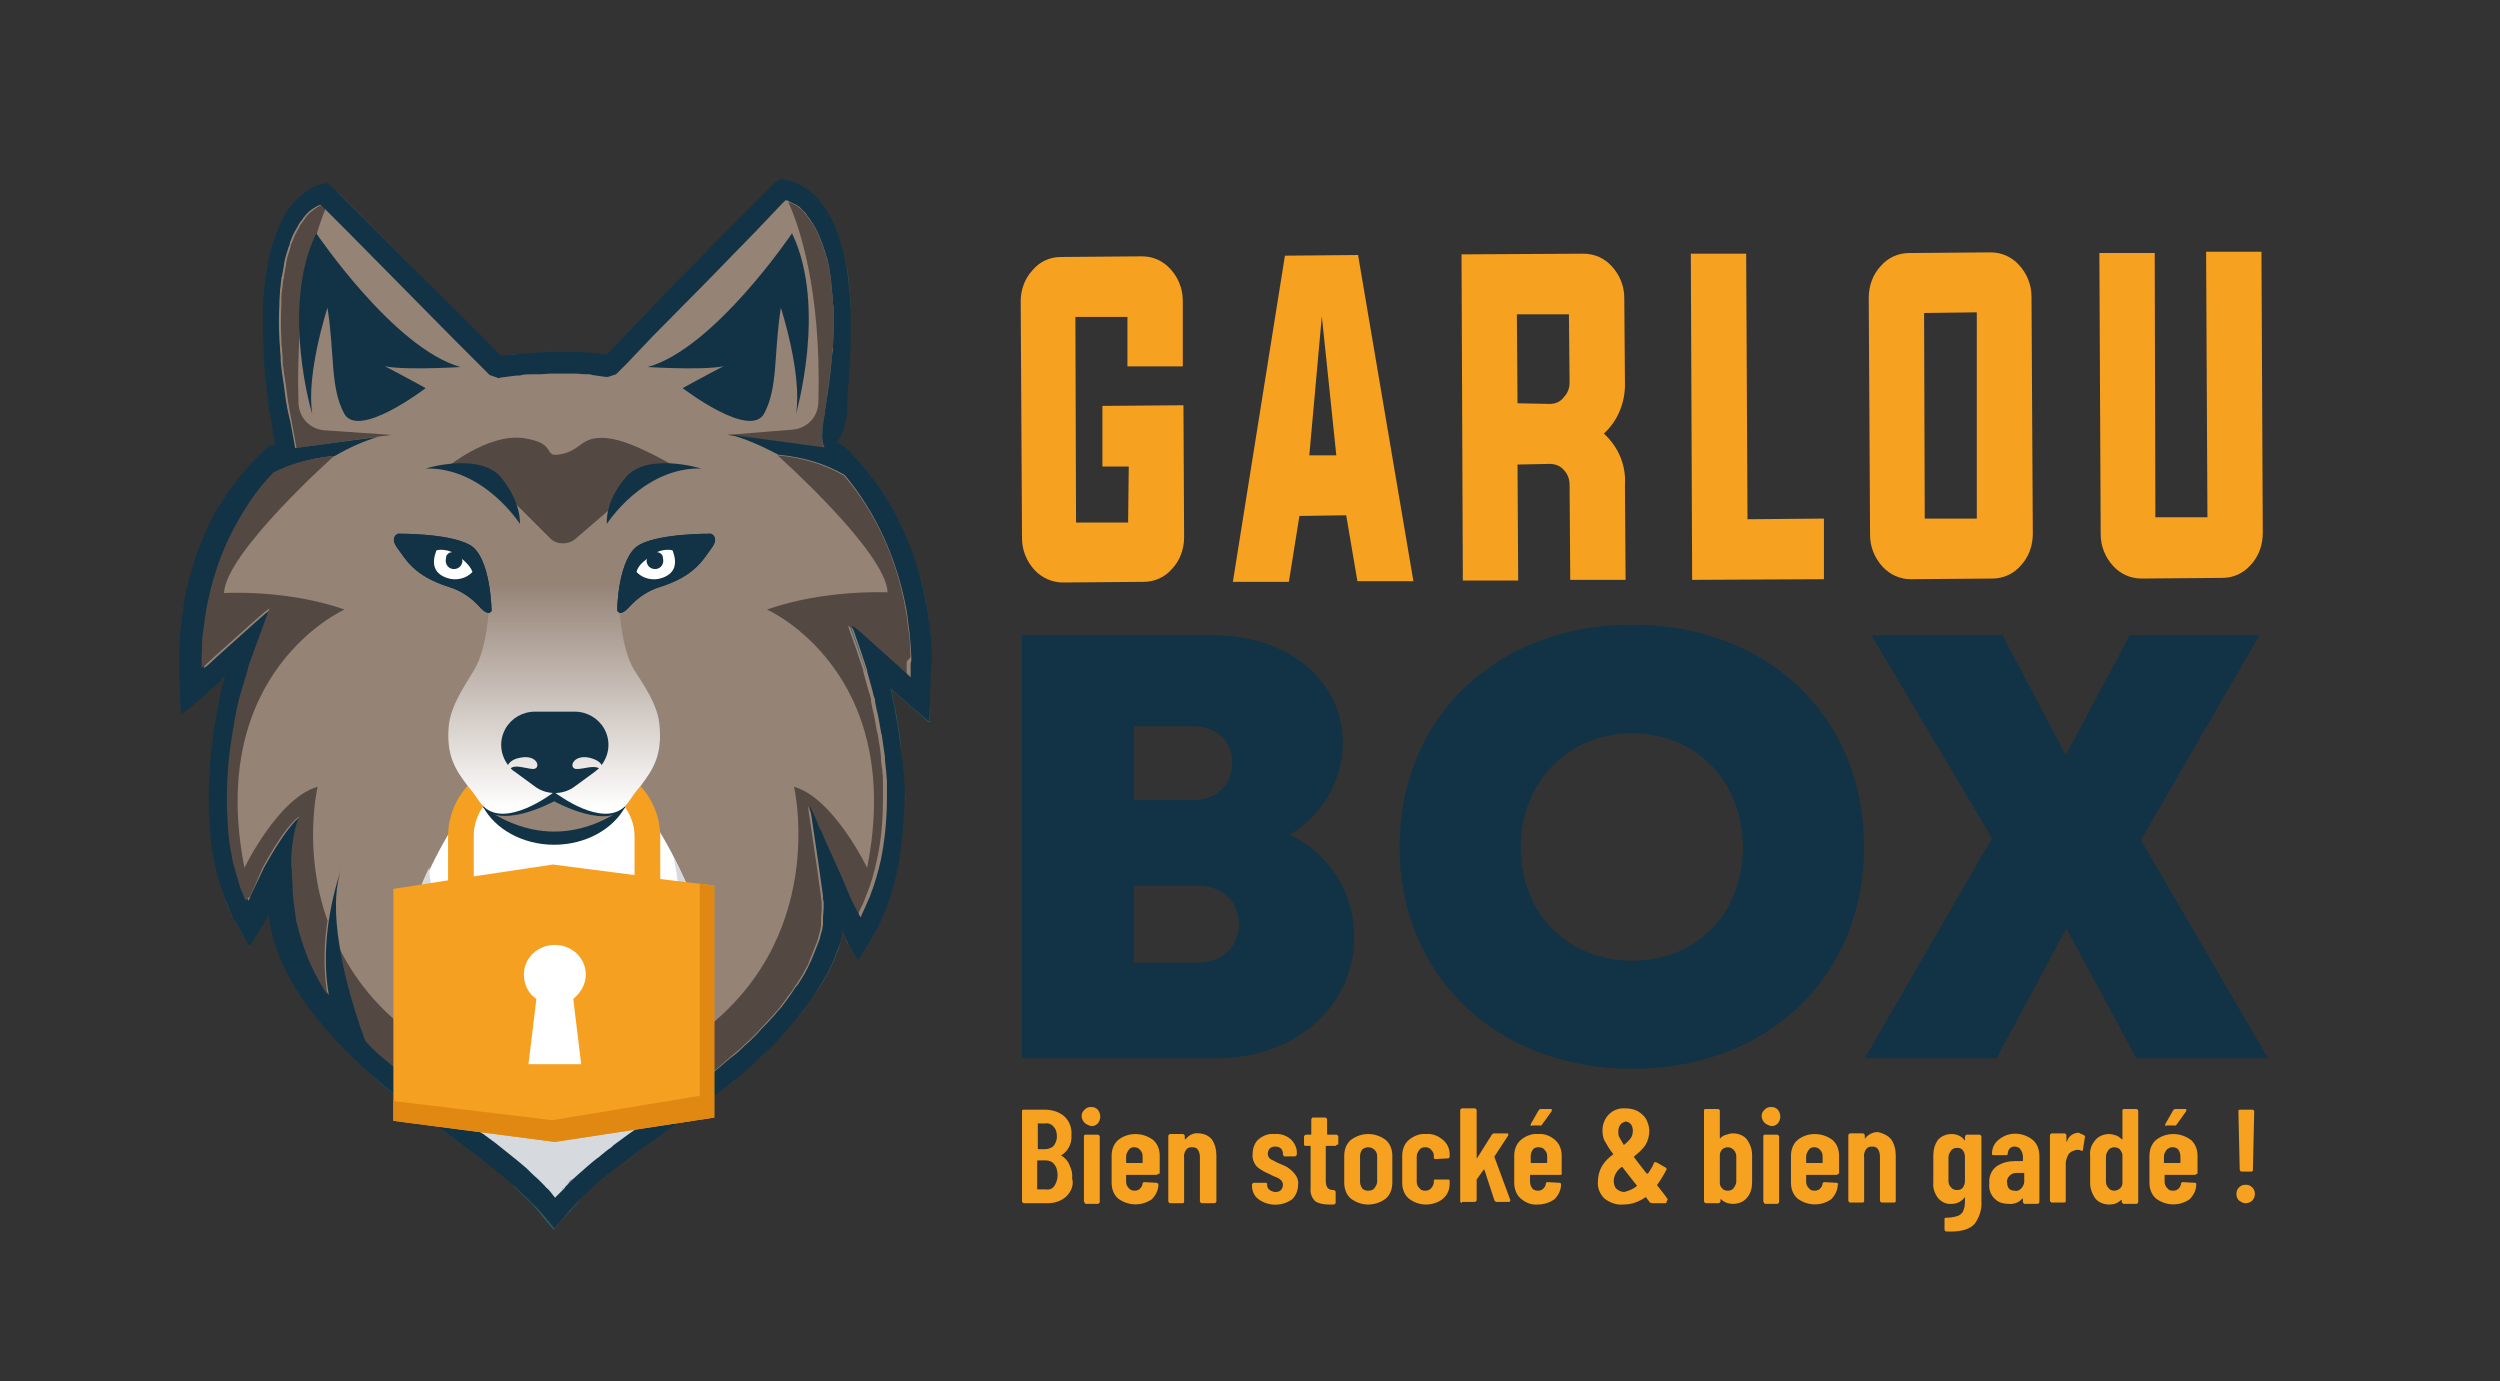 <svg xmlns="http://www.w3.org/2000/svg" xmlns:xlink="http://www.w3.org/1999/xlink" id="_Calque_" x="0px" y="0px" viewBox="0 0 379.4 209.6" style="enable-background:new 0 0 379.4 209.6;" xml:space="preserve"><rect x="0" y="0" width="379.4" height="209.6" fill="#333333" stroke="none"/><style type="text/css">	.st0{fill:#123345;}	.st1{fill:#F6A120;}	.st2{fill:none;}	.st3{fill:#4E84B4;}	.st4{fill:#363975;}	.st5{fill:#21626C;}	.st6{fill:#958376;}	.st7{fill:#D6D9DD;}	.st8{fill:#544842;}	.st9{fill:url(#SVGID_00000059279992502048582830000011112657131919575174_);}	.st10{clip-path:url(#XMLID_00000127750013627096737340000018152453863457904021_);fill:#E08811;}	.st11{fill:#FFFFFF;}	.st12{fill:url(#SVGID_00000080911060145755238630000005709776254695383686_);}</style><g id="Calque_1">	<path class="st0" d="M195.7,126.7c6.1,2.8,9.9,8.9,9.8,15.6c0,10.4-9,18.3-20.8,18.3h-29.6V96.4h29c11.4,0,19.7,6.9,19.7,16.4   C203.7,118.6,200.6,123.8,195.7,126.7L195.7,126.7z M188,140.2c0-3.4-2.5-5.8-6.3-5.8h-9.6v11.7h9.6   C185.5,146.1,188,143.7,188,140.2z M187,115.8c0-3.3-2.3-5.6-6-5.6h-8.9v11.2h8.9C184.7,121.4,187,119.1,187,115.8z"></path>	<path class="st0" d="M247.7,162.2c-20.6,0-35.3-14.1-35.3-33.7s14.7-33.7,35.3-33.7s35.2,14,35.2,33.7S268.3,162.2,247.7,162.2   L247.7,162.2z M247.7,145.8c9.8,0,16.8-7.2,16.8-17.2s-7.1-17.3-16.8-17.3s-16.9,7.3-16.9,17.3S237.9,145.8,247.7,145.8z"></path>	<path class="st0" d="M324.2,160.6l-10.6-19.7L303,160.6h-20l19.3-33.4L284,96.4h19.9l9.6,18.2l9.7-18.2h19.7l-18,31.1l19.3,33.1   H324.2z"></path>	<path class="st1" d="M171.3,70.8h-4v-9.2l12.3-0.1l0.1,20c0,1.8-0.6,3.5-1.8,4.8c-1.1,1.3-2.7,2-4.3,2l-12.3,0.1   c-1.6,0-3.2-0.7-4.3-1.9c-1.2-1.3-1.9-3-1.9-4.8l-0.2-36c0-1.7,0.6-3.4,1.8-4.7c1.1-1.3,2.6-2,4.3-2l12.3-0.1   c1.7,0,3.2,0.7,4.3,1.9c1.2,1.3,1.9,3,1.9,4.8v10h-8.4v-7.5h-7.9l0.1,31.2h7.9L171.3,70.8z"></path>	<path class="st1" d="M197.2,78.3l-1.6,10h-8.5l7.9-49.5l11.1-0.1l8.4,49.5H206l-1.7-10L197.2,78.3z M198.7,69.1h4.1L200.6,48   L198.7,69.1z"></path>	<path class="st1" d="M230.3,70.5l0.1,17.6h-8.4l-0.2-49.5l18.5-0.1c1.7,0,3.2,0.7,4.3,1.9c1.2,1.3,1.9,3,1.9,4.8l0.1,12.8   c0.1,2.9-1,5.8-3.2,7.8c2.2,2,3.4,4.8,3.2,7.8l0.1,14.4h-8.4l-0.1-14.4c0-0.9-0.3-1.7-0.9-2.3c-0.5-0.6-1.3-0.9-2.1-0.9L230.3,70.5   z M235.2,61.3c0.8,0,1.6-0.3,2.1-1c0.6-0.6,0.9-1.4,0.9-2.2l-0.1-10.4h-7.9l0.1,13.5L235.2,61.3z"></path>	<path class="st1" d="M256.8,88l-0.2-49.5h8.4l0.2,40.3l11.6-0.1v9.2L256.8,88z"></path>	<path class="st1" d="M302.1,38.3c1.7,0,3.2,0.7,4.3,1.9c1.2,1.3,1.9,3,1.9,4.8l0.2,36c0,1.8-0.6,3.5-1.8,4.8c-1.1,1.3-2.7,2-4.3,2   L290,87.9c-1.7,0-3.2-0.7-4.3-1.9c-1.2-1.3-1.9-3-1.9-4.8l-0.2-36c0-1.8,0.6-3.5,1.8-4.8c1.1-1.3,2.7-2,4.3-2L302.1,38.3z    M292,47.5l0.1,31.2h7.9L300,47.4L292,47.5z"></path>	<path class="st1" d="M327.1,78.5h7.9l-0.2-40.3h8.4l0.2,42.7c0,1.8-0.6,3.5-1.8,4.8c-1.1,1.3-2.7,2-4.3,2L325,87.8   c-1.7,0-3.2-0.7-4.3-1.9c-1.2-1.3-1.9-3-1.9-4.8l-0.2-42.7h8.4L327.1,78.5z"></path>	<path class="st1" d="M161.8,181.6c-0.8,0.7-1.8,1-2.8,1h-3.6c-0.1,0-0.1,0-0.2-0.1c0,0-0.1-0.1-0.1-0.2v-13.7   c0-0.1,0.1-0.2,0.2-0.2c0,0,0,0,0,0h3.2c1.1,0,2.2,0.3,3,1c0.8,0.7,1.2,1.8,1.1,2.9c0.1,1.2-0.5,2.4-1.5,3c-0.1,0-0.1,0.1,0,0.1   c0.5,0.3,1,0.8,1.2,1.4c0.3,0.6,0.5,1.3,0.4,2C163,179.8,162.6,180.8,161.8,181.6z M157.5,170.5v3.8c0,0,0,0.1,0.1,0.1c0,0,0,0,0,0   h1c0.5,0,1-0.2,1.3-0.5c0.3-0.4,0.5-0.9,0.5-1.4c0-0.5-0.1-1.1-0.5-1.5c-0.3-0.4-0.8-0.6-1.3-0.5h-1   C157.5,170.4,157.5,170.4,157.5,170.5C157.5,170.5,157.5,170.5,157.5,170.5L157.5,170.5z M160,180c0.3-0.5,0.5-1,0.5-1.6   c0-0.6-0.1-1.2-0.5-1.7c-0.3-0.4-0.8-0.6-1.3-0.6h-1.2c0,0-0.1,0-0.1,0.1c0,0,0,0,0,0v4.2c0,0,0,0.1,0.1,0.1c0,0,0,0,0,0h1.2   C159.3,180.6,159.7,180.4,160,180L160,180z"></path>	<path class="st1" d="M164.6,170.4c-0.6-0.6-0.6-1.5,0-2c0.3-0.3,0.6-0.4,1-0.4c0.4,0,0.7,0.1,1,0.4c0.5,0.6,0.5,1.5,0,2.1   c-0.3,0.3-0.6,0.4-1,0.4C165.2,170.8,164.8,170.6,164.6,170.4z M164.6,182.5c0,0-0.1-0.1-0.1-0.2v-9.9c0-0.1,0.1-0.2,0.2-0.2   c0,0,0,0,0,0h1.9c0.1,0,0.1,0,0.2,0.1c0,0,0.1,0.1,0.1,0.2v9.9c0,0.1,0,0.1-0.1,0.2c0,0-0.1,0.1-0.2,0.1h-1.9   C164.7,182.6,164.6,182.6,164.6,182.5L164.6,182.5z"></path>	<path class="st1" d="M175.7,178.2c0,0-0.1,0.1-0.2,0.1H171c-0.1,0-0.1,0-0.1,0.1v0.9c0,0.4,0.1,0.7,0.4,1c0.2,0.3,0.6,0.4,0.9,0.4   c0.3,0,0.6-0.1,0.8-0.3c0.2-0.2,0.4-0.5,0.4-0.8c0-0.1,0.1-0.2,0.3-0.2l1.8,0.1c0.1,0,0.1,0,0.2,0.1c0.1,0,0.1,0.1,0.1,0.2   c0,0.8-0.4,1.6-1,2.2c-1.6,1.1-3.6,1-5.1-0.1c-0.7-0.6-1-1.5-1-2.4v-4.1c0-0.9,0.3-1.8,1-2.4c1.5-1.2,3.7-1.2,5.3,0   c0.7,0.6,1,1.5,1,2.4v2.7C175.8,178.1,175.8,178.2,175.7,178.2z M171.3,174.5c-0.2,0.3-0.4,0.6-0.4,1v0.9c0,0.1,0,0.1,0.1,0.1h2.3   c0.1,0,0.1,0,0.1-0.1v-0.9c0-0.4-0.1-0.7-0.4-1c-0.2-0.3-0.6-0.4-0.9-0.4C171.8,174.1,171.5,174.2,171.3,174.5L171.3,174.5z"></path>	<path class="st1" d="M183.9,172.9c0.5,0.7,0.7,1.6,0.7,2.5v6.9c0,0.1,0,0.1-0.1,0.2c0,0-0.1,0.1-0.2,0.1h-1.9c-0.1,0-0.1,0-0.2-0.1   c0,0-0.1-0.1-0.1-0.2v-6.7c0-0.4-0.1-0.8-0.3-1.1c-0.2-0.3-0.5-0.4-0.9-0.4c-0.4,0-0.7,0.1-0.9,0.4c-0.2,0.3-0.4,0.8-0.3,1.2v6.7   c0,0.1-0.1,0.2-0.2,0.2c0,0,0,0,0,0h-1.9c-0.1,0-0.1,0-0.2-0.1c0,0-0.1-0.1-0.1-0.2v-9.9c0-0.1,0-0.1,0.1-0.2c0,0,0.1-0.1,0.2-0.1   h1.9c0.1,0,0.1,0,0.2,0.1c0,0,0.1,0.1,0.1,0.2v0.4c0,0,0,0.1,0.1,0.1c0,0,0.1,0,0.1-0.1c0.5-0.6,1.2-0.9,1.9-0.8   C182.6,172,183.4,172.3,183.9,172.9z"></path>	<path class="st1" d="M191,182c-0.7-0.5-1-1.3-1-2.1v-0.1c0-0.1,0-0.1,0.1-0.2c0,0,0.1-0.1,0.2-0.1h1.8c0.1,0,0.2,0.1,0.2,0.2   c0,0,0,0,0,0v0.1c0,0.3,0.1,0.6,0.4,0.8c0.3,0.2,0.6,0.3,0.9,0.3c0.3,0,0.6-0.1,0.8-0.3c0.2-0.2,0.3-0.5,0.3-0.8   c0-0.3-0.1-0.5-0.3-0.7c-0.2-0.2-0.4-0.3-0.6-0.4c-0.2-0.1-0.6-0.2-1.1-0.5c-0.7-0.3-1.3-0.6-1.9-1.1c-0.5-0.5-0.8-1.3-0.7-2   c0-0.8,0.3-1.7,0.9-2.2c0.7-0.6,1.6-0.9,2.4-0.8c0.9-0.1,1.8,0.2,2.5,0.8c0.6,0.6,1,1.4,0.9,2.3c0,0.1,0,0.1-0.1,0.2   c0,0-0.1,0.1-0.2,0.1H195c-0.1,0-0.1,0-0.2-0.1c0,0-0.1-0.1-0.1-0.2v-0.1c0-0.3-0.1-0.6-0.3-0.8c-0.2-0.2-0.5-0.3-0.9-0.3   c-0.3,0-0.6,0.1-0.8,0.3c-0.2,0.2-0.3,0.5-0.3,0.8c0,0.2,0.1,0.5,0.2,0.6c0.2,0.2,0.3,0.3,0.6,0.4c0.2,0.1,0.5,0.3,1,0.5   c0.5,0.2,1,0.4,1.4,0.7c0.4,0.3,0.7,0.6,1,1c0.3,0.4,0.5,1,0.4,1.5c0,0.8-0.3,1.6-0.9,2.2C194.6,183.1,192.5,183.1,191,182L191,182   z"></path>	<path class="st1" d="M202.8,173.8c0,0.1-0.1,0.1-0.2,0.1h-1.3c-0.1,0-0.1,0-0.1,0.1v5.3c0,0.4,0.1,0.7,0.3,1   c0.2,0.2,0.5,0.3,0.8,0.3h0.1c0.1,0,0.1,0,0.2,0.1c0,0,0.1,0.1,0.1,0.2v1.6c0,0.1,0,0.1-0.1,0.2c0,0-0.1,0.1-0.2,0.1h-0.7   c-0.7,0-1.5-0.1-2.1-0.5c-0.5-0.5-0.8-1.2-0.7-1.9V174c0-0.1,0-0.1-0.1-0.1h-0.7c-0.1,0-0.2-0.1-0.2-0.2v-1.2c0-0.1,0-0.1,0.1-0.2   c0,0,0.1-0.1,0.2-0.1h0.7c0,0,0.1,0,0.1-0.1c0,0,0,0,0,0v-2.2c0-0.1,0-0.1,0.1-0.2c0-0.1,0.1-0.1,0.2-0.1h1.8c0.1,0,0.1,0,0.2,0.1   c0,0,0.1,0.1,0.1,0.2v2.2c0,0,0,0.1,0.1,0.1c0,0,0,0,0,0h1.3c0.1,0,0.1,0,0.2,0.1c0,0,0.1,0.1,0.1,0.2v1.2   C202.8,173.7,202.8,173.8,202.8,173.8z"></path>	<path class="st1" d="M205,181.9c-0.7-0.6-1-1.5-1-2.4v-4.1c0-0.9,0.3-1.8,1-2.4c1.6-1.2,3.7-1.2,5.3,0c0.7,0.6,1,1.5,1,2.4v4.1   c0,0.9-0.3,1.8-1,2.4C208.7,183.1,206.6,183.1,205,181.9L205,181.9z M208.6,180.3c0.2-0.3,0.4-0.6,0.4-1v-3.8c0-0.4-0.1-0.7-0.4-1   c-0.5-0.5-1.3-0.5-1.8-0.1c0,0-0.1,0-0.1,0.1c-0.2,0.3-0.3,0.6-0.3,1v3.8c0,0.4,0.1,0.7,0.3,1c0.2,0.3,0.6,0.4,0.9,0.4   C208,180.7,208.4,180.6,208.6,180.3L208.6,180.3z"></path>	<path class="st1" d="M213.8,181.9c-0.7-0.6-1-1.5-1-2.4v-4.1c0-0.9,0.3-1.8,1-2.4c0.7-0.6,1.7-1,2.6-0.9c1-0.1,1.9,0.3,2.6,0.9   c0.7,0.6,1,1.4,1,2.2v0.3c0,0.1,0,0.1-0.1,0.2c0,0.1-0.1,0.1-0.2,0.1l-1.9,0.1c-0.1,0-0.2-0.1-0.2-0.2c0,0,0,0,0-0.1v-0.2   c0-0.3-0.1-0.6-0.4-0.9c-0.2-0.3-0.6-0.4-0.9-0.4c-0.3,0-0.7,0.1-0.9,0.4c-0.2,0.3-0.4,0.6-0.4,1v3.8c0,0.4,0.1,0.7,0.4,1   c0.2,0.3,0.5,0.4,0.9,0.4c0.3,0,0.7-0.1,0.9-0.4c0.2-0.2,0.4-0.6,0.4-0.9v-0.2c0-0.1,0-0.1,0.1-0.2c0.1,0,0.1,0,0.2,0h1.9   c0.1,0,0.2,0.1,0.2,0.2c0,0,0,0,0,0v0.4c0,0.9-0.3,1.7-1,2.3c-0.7,0.6-1.7,0.9-2.6,0.9C215.5,182.8,214.6,182.5,213.8,181.9z"></path>	<path class="st1" d="M221.7,182.5c0,0-0.1-0.1-0.1-0.2v-13.8c0-0.1,0-0.1,0.1-0.2c0,0,0.1-0.1,0.2-0.1h1.9c0.1,0,0.1,0,0.2,0.1   c0,0,0.1,0.1,0.1,0.2v7.2c0,0.1,0,0.1,0,0.1s0.1,0,0.1-0.1l2.2-3.5c0.1-0.1,0.2-0.2,0.3-0.2h2c0.1,0,0.1,0,0.2,0.1   c0,0.1,0,0.1,0,0.2l-2.1,3.2c0,0,0,0.1,0,0.1l2.4,6.5c0,0,0,0.1,0,0.1c0,0.1-0.1,0.2-0.2,0.2h-1.9c-0.1,0-0.2-0.1-0.3-0.2l-1.5-4.6   c0,0,0-0.1-0.1-0.1c0,0-0.1,0-0.1,0.1l-1,1.4c0,0,0,0.1,0,0.1v3c0,0.1,0,0.1-0.1,0.2c0,0-0.1,0.1-0.2,0.1h-1.9   C221.8,182.6,221.7,182.6,221.7,182.5z"></path>	<path class="st1" d="M237,178.2c0,0-0.1,0.1-0.2,0.1h-4.5c-0.1,0-0.1,0-0.1,0.1v0.9c0,0.4,0.1,0.7,0.3,1c0.2,0.3,0.6,0.4,0.9,0.4   c0.3,0,0.6-0.1,0.8-0.3c0.2-0.2,0.4-0.5,0.4-0.8c0-0.1,0.1-0.2,0.3-0.2l1.8,0.1c0.1,0,0.2,0.1,0.2,0.2c0,0,0,0.1,0,0.1   c0,0.8-0.4,1.6-1,2.2c-0.7,0.5-1.6,0.8-2.5,0.8c-1,0.1-1.9-0.3-2.6-0.9c-0.7-0.6-1-1.5-1-2.4v-4.1c0-0.9,0.3-1.8,1-2.4   c0.7-0.6,1.7-1,2.6-0.9c1-0.1,1.9,0.3,2.6,0.9c0.7,0.6,1,1.5,1,2.4v2.7C237.1,178.1,237.1,178.2,237,178.2z M232.6,174.5   c-0.2,0.3-0.3,0.6-0.3,1v0.9c0,0.1,0,0.1,0.1,0.1h2.3c0,0,0.1,0,0.1-0.1c0,0,0,0,0,0v-0.9c0-0.4-0.1-0.7-0.4-1   c-0.2-0.3-0.6-0.4-0.9-0.4C233.1,174.1,232.8,174.2,232.6,174.5L232.6,174.5z M232.3,170.8c0-0.1,0-0.1,0-0.2l1.2-2.1   c0.1-0.1,0.2-0.2,0.3-0.2h1.5c0.1,0,0.2,0,0.2,0.1c0,0.1,0,0.1,0,0.2l-1.5,2.1c-0.1,0.1-0.2,0.2-0.3,0.1h-1.2   C232.4,170.9,232.3,170.9,232.3,170.8L232.3,170.8z"></path>	<path class="st1" d="M252.9,182.5c0,0.1-0.1,0.1-0.2,0.1h-2c-0.1,0-0.2-0.1-0.3-0.1l-0.6-0.8c0,0-0.1,0-0.1,0   c-1,0.7-2.1,1.1-3.4,1.1c-1,0.1-2-0.3-2.8-0.9c-0.7-0.7-1.1-1.6-1-2.6c0-0.8,0.2-1.6,0.6-2.3c0.4-0.7,1-1.3,1.7-1.8   c0,0,0-0.1,0-0.1c0,0,0,0,0,0c-0.5-0.6-0.9-1.3-1.3-2c-0.2-0.4-0.3-0.9-0.3-1.4c-0.1-1.8,1.2-3.4,3-3.5c0.1,0,0.3,0,0.4,0   c0.6,0,1.3,0.1,1.9,0.4c0.5,0.3,1,0.7,1.3,1.2c0.3,0.6,0.5,1.2,0.5,1.8c0,0.8-0.2,1.5-0.6,2.2c-0.5,0.7-1.1,1.2-1.7,1.7   c0,0-0.1,0.1,0,0.1c0,0,0,0,0,0c0,0.1,0.3,0.4,0.8,1.1l1.1,1.4c0,0,0.1,0,0.1,0c0,0,0,0,0.1,0c0.3-0.5,0.7-1,0.9-1.6   c0-0.1,0.2-0.2,0.3-0.1c0,0,0,0,0.1,0l1.4,0.8c0.1,0.1,0.2,0.2,0.1,0.3c-0.4,0.8-0.9,1.6-1.4,2.3c0,0,0,0.1,0,0.1   c0.3,0.4,0.9,1.1,1.6,2.1C252.9,182.4,252.9,182.4,252.9,182.5z M248.4,180c0,0,0-0.1,0-0.1c0,0,0,0,0,0l-0.8-1l-1.4-1.8   c0,0-0.1,0-0.1,0c0,0,0,0,0,0c-0.7,0.5-1.2,1.3-1.2,2.1c0,0.4,0.1,0.9,0.4,1.2c0.3,0.3,0.8,0.5,1.2,0.5   C247.2,180.7,247.8,180.5,248.4,180L248.4,180z M245.9,170.7c-0.2,0.3-0.3,0.6-0.3,1c0,0.3,0,0.6,0.1,0.8c0.2,0.4,0.5,0.8,0.7,1.2   c0,0.1,0.1,0.1,0.1,0c0.4-0.3,0.7-0.6,1-1c0.2-0.3,0.3-0.7,0.3-1.1c0-0.4-0.1-0.7-0.3-1c-0.2-0.2-0.5-0.4-0.8-0.4   C246.4,170.3,246.1,170.4,245.9,170.7L245.9,170.7z"></path>	<path class="st1" d="M265.1,172.9c0.5,0.7,0.8,1.5,0.8,2.4v4.1c0,0.9-0.2,1.7-0.8,2.4c-0.5,0.6-1.3,0.9-2.1,0.9   c-0.7,0-1.3-0.2-1.8-0.7c0,0-0.1,0-0.1,0c0,0,0,0.1,0,0.1v0.2c0,0.1,0,0.1-0.1,0.2c0,0-0.1,0.1-0.2,0.1h-1.9c-0.1,0-0.1,0-0.2-0.1   c0,0-0.1-0.1-0.1-0.2v-13.8c0-0.1,0.1-0.2,0.2-0.2c0,0,0,0,0,0h1.9c0.1,0,0.1,0,0.2,0.1c0.1,0,0.1,0.1,0.1,0.2v4.1c0,0,0,0.1,0,0.1   c0,0,0.1,0,0.1-0.1c0.2-0.2,0.5-0.4,0.9-0.5c0.3-0.1,0.6-0.2,1-0.2C263.8,172,264.6,172.3,265.1,172.9z M263.1,174.5   c-0.5-0.5-1.2-0.5-1.7-0.1c-0.2,0.2-0.4,0.5-0.4,0.9v4.3c0,0.3,0.2,0.6,0.4,0.8c0.2,0.2,0.5,0.3,0.8,0.3c0.3,0,0.7-0.1,0.9-0.4   c0.2-0.3,0.4-0.6,0.4-1v-3.8C263.5,175.2,263.4,174.8,263.1,174.5z"></path>	<path class="st1" d="M267.8,170.4c-0.6-0.6-0.6-1.5,0-2c0.3-0.3,0.6-0.4,1-0.4c0.4,0,0.7,0.1,1,0.4c0.5,0.6,0.5,1.5,0,2.1   c-0.3,0.3-0.6,0.4-1,0.4C268.4,170.8,268,170.6,267.8,170.4z M267.7,182.5c0,0-0.1-0.1-0.1-0.2v-9.9c0-0.1,0.1-0.2,0.2-0.2h1.9   c0.1,0,0.1,0,0.2,0.1c0,0,0.1,0.1,0.1,0.2v9.9c0,0.1,0,0.1-0.1,0.2c0,0-0.1,0.1-0.2,0.1h-1.9C267.8,182.6,267.7,182.6,267.7,182.5z   "></path>	<path class="st1" d="M278.9,178.2c0,0-0.1,0.1-0.2,0.1h-4.5c-0.1,0-0.1,0-0.1,0.1v0.9c0,0.4,0.1,0.7,0.4,1c0.2,0.3,0.5,0.4,0.9,0.4   c0.3,0,0.6-0.1,0.8-0.3c0.2-0.2,0.4-0.5,0.4-0.8c0-0.1,0.1-0.2,0.3-0.2l1.8,0.1c0.1,0,0.1,0,0.2,0.1c0.1,0,0.1,0.1,0,0.2   c0,0.8-0.4,1.6-1,2.2c-1.6,1.1-3.6,1-5.1-0.1c-0.7-0.6-1-1.5-1-2.4v-4.1c0-0.9,0.3-1.8,1-2.4c1.5-1.2,3.7-1.2,5.3,0   c0.7,0.6,1,1.5,1,2.4v2.7C279,178.1,279,178.2,278.9,178.2z M274.5,174.5c-0.2,0.3-0.4,0.6-0.4,1v0.9c0,0.1,0,0.1,0.1,0.1h2.3   c0.1,0,0.1,0,0.1-0.1v-0.9c0-0.4-0.1-0.7-0.4-1c-0.2-0.3-0.6-0.4-0.9-0.4C275,174.1,274.7,174.2,274.5,174.5L274.5,174.5z"></path>	<path class="st1" d="M287,172.9c0.5,0.7,0.7,1.6,0.7,2.5v6.9c0,0.1-0.1,0.2-0.2,0.2h-1.9c-0.1,0-0.1,0-0.2-0.1c0,0-0.1-0.1-0.1-0.2   v-6.7c0-0.4-0.1-0.8-0.3-1.1c-0.2-0.3-0.5-0.4-0.9-0.4c-0.4,0-0.7,0.1-0.9,0.4c-0.2,0.3-0.4,0.8-0.3,1.2v6.7c0,0.1-0.1,0.2-0.2,0.2   h-1.9c-0.1,0-0.1,0-0.2-0.1c0,0-0.1-0.1-0.1-0.2v-9.9c0-0.1,0-0.1,0.1-0.2c0,0,0.1-0.1,0.2-0.1h1.9c0.1,0,0.1,0,0.2,0.1   c0,0,0.1,0.1,0.1,0.2v0.4c0,0,0,0.1,0,0.1c0,0,0.1,0,0.1-0.1c0.5-0.6,1.2-0.9,1.9-0.9C285.8,172,286.5,172.3,287,172.9z"></path>	<path class="st1" d="M298.3,172.3c0,0,0.1-0.1,0.2-0.1h1.9c0.1,0,0.1,0,0.2,0.1c0,0,0.1,0.1,0.1,0.2v9.8c0.1,1.2-0.3,2.4-1,3.4   c-0.7,0.8-1.9,1.2-3.6,1.2h-0.7c-0.1,0-0.2-0.1-0.3-0.2c0,0,0,0,0,0V185c0-0.2,0.1-0.2,0.3-0.2c0.6,0,1.2-0.1,1.8-0.3   c0.4-0.2,0.7-0.5,0.8-0.9c0.2-0.5,0.2-1,0.2-1.6v-0.2v-0.1c0,0-0.1,0-0.1,0.1c-0.5,0.6-1.2,0.9-1.9,0.9c-0.8,0.1-1.6-0.3-2.1-0.9   c-0.5-0.7-0.8-1.5-0.7-2.4v-4c0-0.9,0.2-1.7,0.7-2.4c0.5-0.6,1.3-0.9,2.1-0.9c0.7,0,1.5,0.3,1.9,0.9c0,0,0.1,0.1,0.1,0.1   c0,0,0,0,0-0.1v-0.4C298.2,172.4,298.3,172.3,298.3,172.3z M297.9,180.2c0.2-0.3,0.3-0.6,0.3-1v-3.6c0-0.4-0.1-0.7-0.3-1   c-0.2-0.3-0.5-0.4-0.9-0.4c-0.3,0-0.7,0.1-0.9,0.4c-0.2,0.3-0.4,0.6-0.4,1v3.6c0,0.4,0.1,0.7,0.4,1c0.2,0.3,0.6,0.4,0.9,0.4   C297.4,180.6,297.7,180.5,297.9,180.2z"></path>	<path class="st1" d="M308.5,173c0.7,0.6,1,1.5,1,2.5v6.9c0,0.1,0,0.1-0.1,0.2c0,0-0.1,0.1-0.2,0.1h-1.9c-0.1,0-0.1,0-0.2-0.1   c0,0-0.1-0.1-0.1-0.2V182c0,0,0-0.1,0-0.1s0,0-0.1,0c-0.5,0.6-1.3,0.9-2.1,0.8c-0.7,0-1.5-0.2-2-0.7c-0.7-0.6-1-1.5-0.9-2.4   c-0.1-1,0.3-2,1.1-2.6c0.9-0.6,1.9-0.8,2.9-0.8h1c0.1,0,0.1,0,0.1-0.1v-0.5c0-0.4-0.1-0.8-0.4-1.2c-0.2-0.3-0.6-0.4-0.9-0.4   c-0.3,0-0.5,0.1-0.7,0.3c-0.2,0.2-0.3,0.5-0.3,0.8c0,0.1-0.1,0.2-0.2,0.2c0,0,0,0,0,0h-2c-0.2,0-0.2-0.1-0.2-0.2   c0-0.9,0.4-1.7,1.1-2.2C304.9,171.7,307,171.8,308.5,173L308.5,173z M306.7,180.4c0.3-0.3,0.5-0.7,0.5-1.1v-1.2   c0-0.1,0-0.1-0.1-0.1h-1c-0.4,0-0.8,0.1-1.1,0.4c-0.3,0.3-0.5,0.7-0.4,1.1c0,0.3,0.1,0.7,0.3,0.9c0.2,0.2,0.5,0.3,0.8,0.3   C306,180.8,306.4,180.7,306.7,180.4L306.7,180.4z"></path>	<path class="st1" d="M316.3,172.3c0.1,0.1,0.2,0.2,0.1,0.3l-0.3,1.9c0,0.2-0.1,0.2-0.3,0.1c-0.2-0.1-0.4-0.1-0.5-0.1   c-0.2,0-0.3,0-0.5,0.1c-0.4,0.1-0.7,0.3-0.9,0.6c-0.2,0.4-0.4,0.9-0.4,1.3v5.8c0,0.1-0.1,0.2-0.2,0.2h-1.9c-0.1,0-0.1,0-0.2-0.1   c0,0-0.1-0.1-0.1-0.2v-9.9c0-0.1,0-0.1,0.1-0.2c0,0,0.1-0.1,0.2-0.1h1.9c0.1,0,0.1,0,0.2,0.1c0,0,0.1,0.1,0.1,0.2v0.9   c0,0.1,0,0.1,0,0.1s0,0,0.1-0.1c0.2-0.8,1-1.3,1.8-1.3C315.7,172.1,316,172.1,316.3,172.3z"></path>	<path class="st1" d="M322.1,168.4c0.1,0,0.1-0.1,0.2-0.1h1.9c0.1,0,0.1,0,0.2,0.1c0,0,0.1,0.1,0.1,0.2v13.8c0,0.1,0,0.1-0.1,0.2   c0,0-0.1,0.1-0.2,0.1h-1.9c-0.1,0-0.1,0-0.2-0.1c0,0-0.1-0.1-0.1-0.2v-0.2c0,0,0-0.1,0-0.1c0,0-0.1,0-0.1,0   c-0.5,0.5-1.1,0.7-1.8,0.7c-0.8,0-1.6-0.3-2.1-0.9c-0.5-0.7-0.8-1.5-0.8-2.4v-4.1c-0.1-0.9,0.2-1.7,0.8-2.4   c0.5-0.6,1.3-0.9,2.1-0.9c0.3,0,0.7,0.1,1,0.2c0.3,0.1,0.6,0.3,0.9,0.6c0,0,0.1,0,0.1,0c0,0,0-0.1,0-0.1v-4.1   C322.1,168.5,322.1,168.5,322.1,168.4z M321.7,180.4c0.2-0.2,0.4-0.5,0.4-0.8v-4.3c0-0.3-0.2-0.6-0.4-0.9c-0.5-0.4-1.3-0.4-1.7,0.1   c-0.2,0.3-0.4,0.6-0.4,1v3.8c0,0.4,0.1,0.7,0.4,1c0.2,0.3,0.6,0.4,0.9,0.4C321.1,180.7,321.4,180.6,321.7,180.4L321.7,180.4z"></path>	<path class="st1" d="M333.3,178.2c0,0-0.1,0.1-0.2,0.1h-4.5c-0.1,0-0.1,0-0.1,0.1v0.9c0,0.4,0.1,0.7,0.4,1c0.2,0.3,0.5,0.4,0.9,0.4   c0.3,0,0.6-0.1,0.8-0.3c0.2-0.2,0.4-0.5,0.4-0.8c0-0.1,0.1-0.2,0.3-0.2l1.8,0.1c0.1,0,0.1,0,0.2,0.1c0,0.1,0,0.1,0,0.2   c0,0.8-0.4,1.6-1,2.2c-1.6,1.1-3.6,1-5.1-0.1c-0.7-0.6-1-1.5-1-2.4v-4.1c0-0.9,0.3-1.8,1-2.4c1.5-1.2,3.7-1.2,5.3,0   c0.7,0.6,1,1.5,1,2.4v2.7C333.4,178.1,333.3,178.2,333.3,178.2z M328.8,174.5c-0.2,0.3-0.4,0.6-0.4,1v0.9c0,0.1,0,0.1,0.1,0.1h2.3   c0.1,0,0.1,0,0.1-0.1v-0.9c0-0.4-0.1-0.7-0.3-1c-0.2-0.3-0.6-0.4-0.9-0.4C329.4,174.1,329.1,174.2,328.8,174.5L328.8,174.5z    M328.6,170.8c0,0,0-0.1,0-0.2l1.2-2.1c0.1-0.1,0.2-0.2,0.3-0.2h1.5c0.1,0,0.2,0,0.2,0.1c0,0.1,0,0.1,0,0.2l-1.5,2.1   c-0.1,0.1-0.2,0.2-0.3,0.1h-1.2C328.7,170.9,328.6,170.9,328.6,170.8L328.6,170.8z"></path>	<path class="st1" d="M339.8,182.2c-0.3-0.3-0.4-0.6-0.4-1c0-0.4,0.1-0.7,0.4-1c0.3-0.3,0.6-0.4,1-0.4c0.4,0,0.7,0.1,1,0.4   c0.3,0.3,0.4,0.6,0.4,1c0,0.8-0.6,1.4-1.4,1.4c0,0,0,0-0.1,0C340.4,182.6,340.1,182.4,339.8,182.2z M340,177.7c0,0-0.1-0.1-0.1-0.2   l-0.2-8.9c0-0.1,0.1-0.2,0.2-0.2c0,0,0,0,0,0h1.9c0.1,0,0.1,0,0.2,0.1c0.1,0,0.1,0.1,0.1,0.2l-0.2,8.9c0,0.1-0.1,0.2-0.2,0.2h-1.4   C340.1,177.8,340,177.8,340,177.7L340,177.7z"></path></g><polygon class="st2" points="37.7,136.7 37.7,136.7 37.7,136.7 "></polygon><polygon class="st2" points="37.7,136.7 37.7,136.7 37.7,136.7 "></polygon><path class="st2" d="M41.7,135.3l0,0.1l0.2,0l0,0C41.9,135.3,41.8,135.2,41.7,135.3z"></path><polygon class="st3" points="37.8,133.7 37.8,133.7 37.8,133.7 "></polygon><polygon class="st3" points="37.8,133.7 37.8,133.7 37.8,133.7 37.8,133.7 37.8,133.7 "></polygon><polygon class="st4" points="37.8,133.7 37.8,133.7 37.8,133.7 37.8,133.7 37.8,133.7 "></polygon><polygon class="st3" points="37.7,133.7 37.7,133.7 37.7,133.7 37.7,133.7 37.7,133.7 "></polygon><path class="st5" d="M43.5,61.4l0.1,0.6c-0.1-0.4-0.1-0.7-0.2-1.1L43.5,61.4z"></path><path class="st5" d="M37.9,143.5l-0.3-0.4l-1-1.8l-1-1.7c0,0.1,0.1,0.2,0.1,0.3l2,3.4l0.2,0.4c0.1-0.1,0.1-0.3,0.2-0.4l0.3-0.7  l-0.3,0.5C38.1,143.3,38,143.6,37.9,143.5z"></path><path class="st5" d="M34.8,137.9c-0.3-0.7-0.5-1.3-0.8-2c0.1,0.2,0.2,0.5,0.2,0.7l0.6,1.5c0.1,0.3,0.3,0.6,0.4,1  c-0.1-0.1-0.1-0.3-0.2-0.4L34.8,137.9z"></path><path class="st5" d="M42.6,52.9c0,0.5,0.1,0.9,0.1,1.4C42.6,53.9,42.6,53.4,42.6,52.9C42.6,52.9,42.6,52.9,42.6,52.9z"></path><path class="st5" d="M42.8,55.8l0.1,0.8c-0.1-0.6-0.1-1.2-0.2-1.8C42.7,55.1,42.7,55.4,42.8,55.8z"></path><path class="st5" d="M42.5,46.1c-0.1,1.7-0.1,3.5,0,5.2C42.4,49.6,42.4,47.9,42.5,46.1z"></path><polygon class="st5" points="37.7,136.7 37.7,136.7 37.7,136.7 37.7,136.7 37.7,136.7 "></polygon><path class="st5" d="M42.9,41.8c0,0.2,0,0.3-0.1,0.5c0.1-0.7,0.2-1.5,0.4-2.2C43.1,40.7,43,41.2,42.9,41.8z"></path><path class="st5" d="M52.4,34.6l0.4,0.4l-3.5-3.6L49,31.1c0,0,0,0-0.1,0c0,0,0.1,0,0.1,0L52.4,34.6z"></path><path class="st5" d="M47.9,31.6c0.2-0.1,0.3-0.2,0.5-0.3l0.2-0.1c0.1,0,0.2-0.1,0.3-0.1c-0.1,0-0.2,0.1-0.3,0.1l-0.2,0.1  C48.1,31.3,48,31.5,47.9,31.6c-0.4,0.2-0.7,0.5-0.9,0.8c0,0-0.1,0.1-0.1,0.1c0,0,0.1-0.1,0.1-0.1C47.2,32,47.5,31.8,47.9,31.6z"></path><path class="st5" d="M39.6,50.7l0,0.4c0-0.2,0-0.4,0-0.6L39.6,50.7z"></path><g>	<path class="st6" d="M125.1,68c7.6-37.6-6.2-38.9-6.2-38.9L92.7,55.7l0,0c-5.7-0.9-11.5-0.9-17.2,0l0,0L49.4,29.2   c0,0-13.8,1.3-6.2,38.9c0,0-16.2,11.4-14.3,37.6c0,0,3.8-3.3,7.6-6.7c0,0-10,26.2,1.4,43.3c0,0,2.9-4.5,3.7-6.7   c-0.5,2.5-1,13.6,16.7,28c9.5,7.7,20.1,13.5,25.8,20.9c5.7-7.4,16.4-13.2,25.8-20.9c17.7-14.3,17.2-25.4,16.7-28   c0.8,2.2,3.7,6.7,3.7,6.7c11.4-17.1,1.4-43.3,1.4-43.3c3.8,3.3,7.6,6.7,7.6,6.7C141.2,79.5,125.1,68,125.1,68z"></path></g><g>	<defs>		<path id="SVGID_1_" d="M95.9,121.2c0,0-3.7,5.7-11.6,5.7c0,0-0.1,0-0.1,0v0c0,0,0,0,0,0c0,0,0,0,0,0v0c0,0-0.1,0-0.1,0    c-7.9,0-11.6-5.7-11.6-5.7c-4.1,2.7-8.7,13.9-8.7,13.9c0.5,6.9,10.2,23.8,10.2,23.8c0.1-5.3,4.6-10,4.6-10    c0.4,3.3,3.4,7.6,5.6,10.4v0c0,0,0,0,0,0c0,0,0,0,0,0v0c2.2-2.8,5.3-7.1,5.6-10.4c0,0,4.5,4.6,4.6,10c0,0,9.6-17,10.2-23.8    C104.6,135.1,100,123.9,95.9,121.2z"></path>	</defs>	<use xlink:href="#SVGID_1_" style="overflow:visible;fill:#FFFFFF;"></use>	<clipPath id="SVGID_00000098204838692291648810000011796885740495308701_">		<use xlink:href="#SVGID_1_" style="overflow:visible;"></use>	</clipPath></g><path class="st7" d="M102.2,130.1c0,0,3.5,13.3-3.6,20.4c-7,7.1-6.2,5.2-12.1,12.2c0,0-7.3-7-8.5-13.2c0,0-4.3,2.9-4.9,8.3  c0,0-8.6-23-7.9-26.2c0,0-6.5,10.9-1.6,26.9c0.5,1.6,1,3.2,1.9,4.6c2,3.3,6,9.9,8.4,12.6l8.8,7.1c0,0,18.1-6.5,21.6-20.1  C107.8,149,108.9,142.5,102.2,130.1z"></path><path class="st8" d="M67.5,71.2c0,0,6.4-5.5,12-4.7c5.4,0.8,2.6,3.1,5.8,2.4c3.1-0.7,2.9-2.8,6.9-2.4s10.9,4.7,10.9,4.7  s-8.5,1.6-9.4,5.1l-6.4,5.5c-1.1,0.9-2.8,0.9-3.8-0.1L76.8,75C76.8,75,69.9,71.3,67.5,71.2z"></path><path class="st2" d="M138.2,99.7l-0.1-1.5c0-1-0.1-2-0.3-3c-0.1-1-0.2-2-0.4-2.9c-1.4-7.8-4.8-15.2-10.1-21.1  c-1.6-1.6-1.9-2.5-1.9-3.1c0,0,0,0-0.1,0c0,0,0,0,0,0c-0.8-0.1-0.7-2.5-0.3-4.8c0-0.3,0.1-0.6,0.1-0.8c0.4-2.5,0.7-5.1,1-7.6  c0-0.4,0.1-0.8,0.1-1.1c0-0.3,0-0.6,0.1-0.9c0.1-2.1,0.2-4.2,0.1-6.2c0-0.3,0-0.6-0.1-0.9c-0.1-1.2-0.2-2.3-0.3-3.5l-0.2-1  c0,0,0-0.1,0-0.1l-0.1-0.7l-0.1-0.4c-0.1-0.3-0.1-0.6-0.2-0.9l-0.2-0.7c0-0.1-0.1-0.2-0.1-0.3c-0.5-1.6-1.1-3.2-2-4.5  c0,0-0.1-0.1-0.1-0.1c-0.1-0.2-0.3-0.4-0.4-0.6c-0.1-0.1-0.2-0.3-0.3-0.4c-0.1-0.1-0.2-0.2-0.2-0.3c-0.2-0.2-0.4-0.4-0.6-0.6  c-0.3-0.3-0.6-0.5-0.9-0.7c0,0,0,0-0.1,0c-0.3-0.2-0.6-0.3-0.8-0.4c-0.1,0-0.2-0.1-0.4-0.1c0,0-0.1,0-0.1,0c0,0-0.1,0-0.1,0  l-0.1,0.1l-0.6,0.6l-3.8,4L107,43L99.3,51l-3.8,4l-1,1L94,56.4l-0.2,0.2l0,0c0.3-0.1-2.4,0.8-1.3,0.4l0,0c-0.2,0.1-0.1,0,0,0l0,0  l-0.1,0l-0.2,0c-0.7-0.1-1.4-0.2-2.1-0.3c-0.3,0-0.5-0.1-0.8-0.1c-0.6-0.1-1.2-0.1-1.8-0.1c-0.3,0-0.6,0-0.8,0c-0.6,0-1.2,0-1.9,0  c-0.3,0-0.6,0-0.8,0c-0.6,0-1.2,0-1.8,0.1c-0.3,0-0.6,0-0.9,0c-0.6,0-1.2,0.1-1.8,0.1c-0.3,0-0.6,0.1-0.9,0.1  c-0.8,0.1-1.6,0.2-2.3,0.3l-0.3,0.1l0,0l0,0c0.1,0,0.2,0.1,0,0l0,0c0.3,0.1-2.6-0.8-1.4-0.5l-0.1-0.1l-0.1-0.1l-0.5-0.5l-1-1  l-3.9-3.9L53.4,35.6L52.9,35l-0.4-0.4L49,31.1c0,0-0.1,0-0.1,0c0,0,0,0,0,0c-0.1,0-0.2,0.1-0.3,0.1l-0.2,0.1  c-0.2,0.1-0.3,0.2-0.5,0.3c-0.3,0.2-0.6,0.5-0.9,0.7c-0.1,0-0.1,0.1-0.1,0.1c-0.2,0.2-0.4,0.5-0.6,0.7c0,0.1-0.1,0.1-0.1,0.2  c-0.2,0.3-0.4,0.5-0.6,0.8c-0.1,0.1-0.1,0.2-0.2,0.4c-0.2,0.4-0.4,0.7-0.6,1.1c-0.2,0.4-0.3,0.8-0.5,1.2c-0.1,0.2-0.2,0.4-0.2,0.7  c-0.1,0.2-0.1,0.4-0.2,0.6c-0.2,0.6-0.4,1.3-0.5,2c0,0,0,0,0,0.1c-0.2,0.7-0.3,1.5-0.4,2.2c-0.1,0.5-0.1,1.1-0.2,1.6  c-0.1,0.7-0.1,1.3-0.1,2c0,0.1,0,0.2,0,0.2c-0.1,1.7-0.1,3.5,0,5.2c0,0.5,0,1,0.1,1.5c0,0.5,0.1,1,0.1,1.5c0,0.1,0,0.2,0,0.4  c0.1,0.6,0.1,1.2,0.2,1.8l0.3,2l0.3,2.3c0.1,0.4,0.1,0.7,0.2,1.1l0.4,2.2l0.9,4.5l-1.1,0.8L43.3,70L43,70.3  c-0.4,0.3-0.7,0.7-1.1,1.1c-0.7,0.8-1.4,1.5-2.1,2.3c-1.3,1.6-2.5,3.4-3.5,5.2c-2.1,3.6-3.6,7.6-4.5,11.7c-0.5,2-0.7,4.1-1,6.2  l-0.1,3.2l0,0.5l0,0.2l0,0.3l0,0.3c0,0,0,0.1,0,0.1l0.1-0.1l0.5-0.4l0.1-0.1l1.3-1.2l2.9-2.6l2.9-2.6l1.5-1.3  c0.3-0.3,0.4-0.3,0.5-0.4l0.5-0.4l-1.3,3.6l-1.2,3.3c-0.2,0.5-0.4,1.1-0.6,1.6l-0.4,1.5l-0.9,3c-0.3,0.9-0.5,2.1-0.6,2.4  c-0.4,2-0.7,4-1,6c-0.5,4-0.6,8-0.3,12c0.1,1.5,0.3,2.9,0.6,4.3c0,0,0,0.1,0,0.1c0.1,0.7,0.3,1.4,0.5,2c0.2,0.8,0.5,1.6,0.7,2.4  c0.1,0.3,0.2,0.6,0.4,1c0.1,0.3,0.2,0.5,0.3,0.8c0.1,0.1,0.1,0.3,0.2,0.4l0,0l0,0l0.1-0.2L38,136l1.8-4.2l0,0c0,0,3.2-6.2,5.6-7.9  c0,0-1.3,2.9-1.2,7.7c0.1,0.1,0.1,0.4,0.1,0.9c0,0.6,0.1,1.3,0.1,1.9c0,0,0,0,0,0v0c0,1,0.1,2,0.2,2.8l0.3,2.1c0,0.4,0.1,0.7,0.2,1  l0.2,0.7c0.1,0.6,0.3,1.2,0.5,1.8c1.9,6.3,6,11.9,10.9,16.6c0.5,0.5,1,0.9,1.6,1.4c4.6,4,9.8,7.5,14.8,11.3c0.1,0.1,0.2,0.1,0.2,0.2  c0,0,0.1,0,0.1,0.1c0.5,0.4,1,0.7,1.5,1.1c1.6,1.2,3.2,2.5,4.8,3.9c0,0,0,0,0.1,0.1c0.6,0.5,1.2,1,1.7,1.6c0.1,0.1,0.2,0.1,0.3,0.2  c0.3,0.3,0.5,0.5,0.8,0.8c0.2,0.2,0.4,0.3,0.5,0.5c0.8,0.9,0.8,0.8,0.9,1.1l0.1,0.1l0,0.1c0,0,0.1-0.1,0.1-0.1l0.2-0.2l0.4-0.4  c0.2-0.2,0.3-0.3,0.5-0.5c0.1-0.1,0.1-0.1,0.2-0.2l0,0c0.1-0.1,0.2-0.2,0.2-0.3c0.1-0.1,0.2-0.2,0.3-0.3l0.4-0.4  c0.1-0.1,0.3-0.2,0.4-0.4c0.3-0.3,0.6-0.6,0.9-0.8c0.9-0.8,1.8-1.5,2.7-2.3c0.1-0.1,0.2-0.2,0.4-0.3c0.6-0.5,1.2-0.9,1.8-1.4  c0.1-0.1,0.2-0.2,0.3-0.3c3.8-2.8,7.6-5.4,11.3-8.1c0.9-0.7,1.8-1.3,2.7-2c0.2-0.2,0.4-0.3,0.6-0.5c1.1-0.8,2.1-1.7,3.1-2.6  c0.6-0.5,1.3-1.1,1.9-1.6c0.1-0.1,0.2-0.2,0.3-0.3c0.4-0.4,0.9-0.8,1.3-1.2c0.2-0.2,0.3-0.3,0.5-0.5c0.4-0.4,0.8-0.8,1.1-1.2  c0.2-0.2,0.3-0.3,0.5-0.5c0.4-0.4,0.7-0.8,1.1-1.2c0.2-0.2,0.3-0.4,0.5-0.6c0.2-0.3,0.5-0.6,0.7-0.8c0.3-0.4,0.6-0.8,0.9-1.2  c0.1-0.1,0.1-0.2,0.2-0.3c0.4-0.5,0.8-1,1.1-1.6c0.1-0.1,0.1-0.2,0.2-0.2c0.3-0.5,0.7-1.1,1-1.6c0.1-0.1,0.2-0.3,0.2-0.4  c0.3-0.5,0.6-1,0.8-1.6c0.2-0.5,0.4-1,0.7-1.5c0.1-0.2,0.1-0.3,0.2-0.5l0.3-0.9c0.1-0.2,0.1-0.3,0.2-0.5l0.2-0.8  c0.1-0.2,0.1-0.4,0.2-0.7l0-0.1c0.1-0.2,0.1-0.5,0.1-0.8l0-0.9l0.1-1.1l0-0.4l0-0.4c0,0,0-0.1,0-0.1c0,0,0,0,0,0c0-0.1,0-0.2,0-0.3  l0-0.1l0,0c0-0.1,0-0.1,0-0.2l-0.1-0.7l-0.7-5l-1.3-8.8l1,2.3l0.4,1l0.2,0.4c0.1,0.3,0.3,0.6,0.3,0.5l0,0.1l0.2,0.5l2.4,5.9  c0.8,1.9,1.5,3.7,2.2,4.9c0.2,0.4,0.5,0.9,0.7,1.3c0-0.1,0.1-0.2,0.1-0.2c0.2-0.3,0.3-0.6,0.4-0.9c0.3-0.6,0.6-1.2,0.8-1.8  c0.1-0.2,0.1-0.4,0.2-0.5c0.7-1.7,1.2-3.5,1.6-5.4c0.7-3.1,0.9-6.3,0.9-9.4c0,0,0-0.1,0-0.1c0-0.6,0-1.2,0-1.8c0-0.2,0-0.3,0-0.5  c0-0.5,0-0.9-0.1-1.4c0-0.3,0-0.6-0.1-0.9c0-0.3-0.1-0.7-0.1-1c0-0.1,0-0.3-0.1-0.4c-0.1-1.2-0.3-2.3-0.5-3.5c0-0.1,0-0.2-0.1-0.3  c-0.2-1.2-0.4-2.4-0.7-3.6l-0.2-1c0-0.1-0.1-0.2-0.1-0.3c-0.1-0.5-0.2-0.9-0.4-1.4l-0.8-2.9c-0.7-2.2-1.6-4.6-2.4-6.8l0.2,0.1l0.1,0  l0,0l0,0l0,0l0.1,0.1l1.1,0.9l2.1,1.9l2.9,2.6l0.9,0.8l0.2,0.2l0.8,0.7l0.3,0.3l0.2,0.2c0,0,0,0,0,0c0,0,0,0,0,0c0,0,0,0,0,0  c0,0,0,0,0,0c0,0,0,0,0,0c0,0,0,0,0,0l0-0.1l0-0.1l0-0.4l0-1.4c0-0.1,0-0.2,0-0.4L138.2,99.7z M37.7,133.7L37.7,133.7L37.7,133.7  L37.7,133.7L37.7,133.7L37.7,133.7z M37.8,133.7L37.8,133.7L37.8,133.7L37.8,133.7L37.8,133.7L37.8,133.7L37.8,133.7L37.8,133.7  L37.8,133.7L37.8,133.7z"></path><path class="st5" d="M78,53.8c-0.4,0-0.8,0.1-1.1,0.2c0.6-0.1,1.3-0.2,1.9-0.2C78.5,53.7,78.2,53.7,78,53.8z"></path><path class="st5" d="M123.2,33.6c0.9,1.3,1.5,2.9,2,4.5C124.7,36.5,124.1,35,123.2,33.6z"></path><path class="st5" d="M128.3,40c0-0.1-0.1-0.2-0.1-0.4c0,0.2,0.1,0.4,0.1,0.6C128.4,40.2,128.4,40.1,128.3,40z"></path><path class="st5" d="M129.1,47.2c0-1.2-0.1-2.4-0.2-3.6c-0.1-1.1-0.2-2.2-0.4-3.3C128.8,42.7,129,45,129.1,47.2  C129.1,47.3,129.1,47.3,129.1,47.2z"></path><path class="st5" d="M129.1,50.8c0-0.3,0-0.7,0-1c0,0.6,0,1.3,0,1.9L129.1,50.8z"></path><path class="st5" d="M55.1,33.1l13.7,13.8l6.9,6.9l0.3,0.3l0,0l-0.2-0.2L75,53l-6.9-6.9L54.2,32.1l-1.7-1.7l-0.9-0.9L51,29  c-0.2-0.2-0.3-0.3-0.5-0.5l1.1,1.1L55.1,33.1z"></path><path class="st5" d="M125.6,39.5l-0.1-0.2c0.1,0.3,0.1,0.6,0.2,0.9L125.6,39.5z"></path><path class="st5" d="M128.5,61.6c0,0.5-0.1,1-0.1,1.4C128.5,62.5,128.5,62,128.5,61.6c0-2.5,0.3-4.8,0.4-7.2l0-0.2  c0,0.1,0,0.2,0,0.3C128.8,56.9,128.5,59.2,128.5,61.6z"></path><path class="st5" d="M92.1,53.9L92.1,53.9l6.8-7.1c2.6-2.8,5.3-5.5,8-8.2c-2.9,2.9-5.7,5.8-8.5,8.7L92.1,53.9l-0.2,0l-1.3-0.1  c-0.5-0.1-1-0.1-1.5-0.1c0.8,0.1,1.5,0.1,2.3,0.2L92.1,53.9z"></path><path class="st5" d="M83,53.4c-0.5,0-0.9,0-1.4,0.1c0.7,0,1.5-0.1,2.2-0.1C83.6,53.4,83.3,53.4,83,53.4z"></path><path class="st5" d="M134.1,115.1c0-0.1,0-0.2,0-0.2c0,0.1,0,0.3,0.1,0.4C134.1,115.2,134.1,115.1,134.1,115.1z"></path><path class="st5" d="M132.5,106.2c0,0,0-0.1,0-0.1c0,0.1,0.1,0.2,0.1,0.3L132.5,106.2z"></path><path class="st5" d="M126.1,42.5l0-0.2c0.1,1.1,0.2,2.3,0.3,3.5C126.3,44.7,126.2,43.6,126.1,42.5z"></path><path class="st5" d="M88.1,53.5c-0.4,0-0.9,0-1.3-0.1c0.7,0,1.4,0.1,2.1,0.1C88.6,53.5,88.3,53.5,88.1,53.5z"></path><path class="st5" d="M126.2,54.9c-0.2,2.5-0.6,5.1-1,7.6C125.6,60,125.9,57.4,126.2,54.9z"></path><path class="st5" d="M78.8,56.8c-0.1,0-0.2,0-0.3,0c0.3,0,0.6-0.1,0.9-0.1C79.3,56.8,79,56.8,78.8,56.8z"></path><path class="st5" d="M123,145.9c0.2-0.5,0.4-1,0.6-1.5C123.4,145,123.2,145.5,123,145.9C122.9,146,123,145.9,123,145.9z"></path><path class="st5" d="M124.6,141.5l0.1-0.4c-0.1,0.2-0.1,0.4-0.2,0.7L124.6,141.5z"></path><path class="st5" d="M124.8,140.5l0-0.2c0,0.3-0.1,0.5-0.1,0.8L124.8,140.5z"></path><path class="st5" d="M125,137.3l0-0.2C125,137.2,125,137.3,125,137.3C125,137.3,125,137.3,125,137.3z"></path><path class="st5" d="M104.7,165.5c0.8-0.6,1.5-1.1,2.3-1.7c-0.9,0.7-1.8,1.4-2.7,2C104.4,165.8,104.6,165.6,104.7,165.5z"></path><path class="st5" d="M118.1,153.4c0.1-0.2,0.3-0.3,0.4-0.5c-0.2,0.3-0.4,0.6-0.7,0.8C117.9,153.6,118,153.5,118.1,153.4z"></path><path class="st5" d="M86.5,183.7l-1.3,1.6l-0.7,0.8l-0.3,0.4c-0.1,0-0.2-0.2-0.3-0.3l-1.3-1.6l-0.7-0.8l-0.6-0.6  c-0.3-0.3-0.6-0.6-0.9-0.9c-0.6-0.6-1.2-1.2-1.9-1.8c-0.3-0.3-0.6-0.5-0.9-0.7c1.2,1,2.3,2.1,3.3,3.1l0.4,0.5  c0.2,0.2,0.5,0.5,0.7,0.8l1.3,1.6l0.7,0.8c0.1,0.1,0.1,0,0.2-0.1l0.2-0.2l0.3-0.4l1.4-1.6c0.2-0.3,0.5-0.5,0.7-0.8l0.5-0.5  c0.3-0.3,0.5-0.5,0.8-0.8c-0.2,0.2-0.4,0.3-0.6,0.5L86.5,183.7z"></path><path class="st5" d="M55.9,162.7c1.4,1.3,2.8,2.5,4.3,3.6c5.4,4.3,11.1,8,16.2,12.3c-4.6-3.9-9.7-7.3-14.6-11.1  C59.8,165.9,57.8,164.3,55.9,162.7z"></path><path class="st5" d="M94.4,176.8c0.8-0.6,1.7-1.3,2.6-1.9c-0.5,0.4-1,0.7-1.5,1.1C95.1,176.2,94.8,176.5,94.4,176.8z"></path><path class="st5" d="M89.5,56.7c-0.1,0-0.2,0-0.3,0c0.3,0,0.5,0.1,0.8,0.1C89.9,56.8,89.7,56.7,89.5,56.7z"></path><path class="st5" d="M128.7,143.1c-0.2-0.3-0.4-0.7-0.6-1.2c-0.1-0.2-0.2-0.5-0.3-0.7c0,0,0,0,0,0l0.2,0.6c0.2,0.4,0.4,0.8,0.5,1.1  c0.1,0.1,0.1,0.2,0.2,0.4l0.1,0.2l-0.1-0.2L128.7,143.1z"></path><path class="st5" d="M137.4,120.4c0-0.8,0-1.5-0.1-2.2C137.4,118.9,137.4,119.6,137.4,120.4L137.4,120.4z"></path><path class="st5" d="M130.3,145.6L130.3,145.6l1.5-2.4c0-0.1,0.1-0.1,0.1-0.2c0,0.1-0.1,0.1-0.1,0.2L130.3,145.6z"></path><path class="st5" d="M127.6,142.8c0,0.1-0.1,0.2-0.1,0.3l-0.2,0.6c-0.2,0.6-0.5,1.2-0.7,1.8c-0.9,2.2-2.2,4.3-3.5,6.3  c1.3-1.9,2.5-3.8,3.4-5.9c0.3-0.6,0.5-1.3,0.8-1.9L127.6,142.8c0.1-0.3,0.2-0.7,0.2-1.1c0-0.1,0-0.1,0-0.2c0,0,0,0.1,0,0.1  C127.7,142,127.7,142.4,127.6,142.8z"></path><path class="st5" d="M111.4,164.1c0.1-0.1,0.1-0.1,0.2-0.2c-0.1,0.1-0.3,0.2-0.4,0.3C111.3,164.2,111.4,164.2,111.4,164.1z"></path><path class="st5" d="M75.8,57.2L75.8,57.2C76,57.3,75.9,57.3,75.8,57.2z"></path><path class="st5" d="M73,172.1c0.1,0.1,0.2,0.2,0.3,0.2c0,0-0.1,0-0.1-0.1C73.2,172.2,73.1,172.2,73,172.1z"></path><polygon class="st5" points="124.9,139.4 124.9,139.3 124.9,138.1 125,137.9 124.9,138.3 "></polygon><path class="st5" d="M137.4,121.1L137.4,121.1c0-0.1,0-0.3,0-0.5c-0.1,1.8-0.2,3.7-0.3,5.5C137.2,124.4,137.3,122.7,137.4,121.1z"></path><path class="st5" d="M124.9,136.9l-0.1-0.6l0-0.3l0.1,0.7C124.9,136.8,124.9,136.9,124.9,136.9z"></path><path class="st5" d="M123.8,144C123.8,144,123.8,144,123.8,144l0.4-1.1l0.1-0.3c0,0.2-0.1,0.3-0.2,0.5L123.8,144z"></path><path class="st5" d="M122.4,152.8c0.1-0.1,0.2-0.3,0.3-0.4c-0.4,0.6-0.9,1.2-1.4,1.8C121.7,153.7,122,153.3,122.4,152.8z"></path><path class="st5" d="M81.4,178.9c0.4,0.3,0.7,0.7,1,1c-0.3-0.3-0.5-0.5-0.8-0.8C81.6,179,81.5,179,81.4,178.9z"></path><path class="st5" d="M86,179.7c0.3-0.3,0.6-0.5,0.8-0.8c-0.1,0.1-0.3,0.2-0.4,0.4L86,179.7z"></path><path class="st5" d="M85.3,180.5c0.1-0.1,0.1-0.1,0.2-0.2l0,0C85.4,180.3,85.3,180.4,85.3,180.5z"></path><path class="st5" d="M141.2,106.9l-0.1,2.7c-0.6-0.5-1.4-1.2-2-1.7l-3.9-3.4c0,0,0,0,0,0.1c0.1,0.4,0.2,0.8,0.3,1.2l0.2,1.1  c0.2,0.9,0.4,1.8,0.5,2.7c0.3,1.5,0.5,2.9,0.6,4.4c-0.2-1.3-0.3-2.7-0.6-4c-0.2-0.9-0.3-1.8-0.5-2.8l-0.3-1.3  c-0.1-0.5-0.2-0.9-0.3-1.3c0,0,0-0.1,0-0.1l3.9,3.4c0.7,0.6,1.4,1.2,2,1.8L141.2,106.9l0.2-5.5c0,0,0-0.1,0-0.1c0,0,0,0.1,0,0.1  L141.2,106.9z"></path><path class="st5" d="M141,94.6c0.2,1.1,0.3,2.1,0.3,3.2l0.1,1.6l0,0.8c0,0.2,0,0.4,0,0.7c0-0.3,0-0.5,0-0.7l0-0.8l-0.1-1.6  C141.3,96.7,141.1,95.7,141,94.6c-0.2-1-0.2-2.1-0.5-3.2c-0.4-2.4-1.1-4.7-1.9-7c0.8,2.3,1.4,4.6,1.8,7  C140.8,92.5,140.8,93.5,141,94.6z"></path><path class="st5" d="M129,68.6C129,68.6,129,68.6,129,68.6c3.8,3.8,6.7,8.4,8.7,13.3C135.7,77,132.8,72.5,129,68.6z"></path><polygon class="st5" points="136.7,101.7 137.5,102.4 137.9,102.7 137.5,102.4 "></polygon><path class="st5" d="M129.3,95.2L129.3,95.2l-0.3-0.1c0.8,2.3,1.7,4.6,2.4,6.8l0-0.2l-1.1-3.3l-1.2-3.4L129.3,95.2L129.3,95.2  L129.3,95.2L129.3,95.2L129.3,95.2z"></path><polygon class="st5" points="130.5,96.2 129.4,95.3 129.3,95.2 129.5,95.3 130.5,96.2 132.6,98.1 135.6,100.7 132.6,98.1 "></polygon><path class="st5" d="M92.5,57.1L92.5,57.1C92.4,57.1,92.3,57.2,92.5,57.1z"></path><path class="st5" d="M138.1,102.8C138.1,102.8,138.1,102.8,138.1,102.8l0-0.1L138.1,102.8C138.1,102.8,138.1,102.8,138.1,102.8z"></path><path class="st2" d="M84.1,120.2c-0.4,0.3-7.3,5.5-10.7,2.2c-0.9,1.3-1.5,2.8-1.5,4.5v13.4h24.4v-13.4c0-1.7-0.6-3.3-1.5-4.5  C91.4,125.7,84.6,120.5,84.1,120.2z"></path><linearGradient id="SVGID_00000060026126888266920750000009536002322246754696_" gradientUnits="userSpaceOnUse" x1="84.124" y1="118.59" x2="84.124" y2="88.059">	<stop offset="0" style="stop-color:#FFFFFF"></stop>	<stop offset="0.146" style="stop-color:#FFFFFF;stop-opacity:0.854"></stop>	<stop offset="1" style="stop-color:#FFFFFF;stop-opacity:0"></stop></linearGradient><path style="fill:url(#SVGID_00000060026126888266920750000009536002322246754696_);" d="M84.1,120.1  C84.1,120.1,84.1,120.1,84.1,120.1C84.1,120.1,84.1,120.1,84.1,120.1L84.1,120.1z"></path><g>	<g>		<path class="st0" d="M84.1,120.1c-8.3,4.6-10.6,2.5-11.2,1.8c2.4,4.5,11.2-0.3,11.2-0.3s8.8,4.9,11.2,0.3    C94.8,122.7,92.4,124.8,84.1,120.1z"></path>	</g></g><path class="st0" d="M84.1,126.2c-4.3,0-8.2-1.8-10.8-3.8c1.8,3.4,6,5.8,10.8,5.8s9-2.4,10.8-5.8C92.3,124.4,88.5,126.2,84.1,126.2z  "></path><path class="st0" d="M120.2,35.4c0,0-11.8,17.5-21.9,20.3c0,0,11,0.7,12.6-0.5c1.6-1.2-7.3,3.7-7.3,3.7s10.3,7.9,12.4,3.8  c2.1-4,1.4-8.9,2.5-16c0,0,3.3,10.1,2.3,16.2C120.7,63,125.6,46.7,120.2,35.4z"></path><g>	<path class="st0" d="M78.9,79.5c0,0-5.5-8.6-14.3-8.4c0,0,8.1-2.5,11.4,1.3C79.2,76.3,78.9,79.5,78.9,79.5z"></path>	<path class="st0" d="M92.1,79.5c0,0,5.5-8.6,14.3-8.4c0,0-8.1-2.5-11.4,1.3S92.1,79.5,92.1,79.5z"></path></g><path class="st8" d="M51.3,143.5c0.9,5.4,2.6,10.9,3.9,14.5c0.5,0.5,1,1,1.4,1.5c0.5,0.5,1,0.9,1.6,1.4c2.5,2.2,5.2,4.2,8,6.3  c-2.5-4.4-3-9.8-3-9.8C57.3,153.2,53.6,148.3,51.3,143.5z"></path><path class="st8" d="M49.2,65.3c-2.2-0.2-3.8-1.9-3.9-4.1c-0.5-15.8,2.4-25.4,4.1-29.5l-0.2-0.2L49,31.1c0,0,0,0-0.1,0c0,0,0,0,0,0  c-0.1,0-0.2,0.1-0.3,0.1l-0.2,0.1c-0.2,0.1-0.3,0.2-0.5,0.3c-0.3,0.2-0.6,0.5-0.9,0.7c0,0-0.1,0.1-0.1,0.1c-0.2,0.2-0.4,0.5-0.6,0.7  c0,0.1-0.1,0.1-0.1,0.2c-0.2,0.3-0.4,0.5-0.6,0.8c-0.1,0.1-0.1,0.2-0.2,0.4c-0.2,0.4-0.4,0.7-0.6,1.1c-0.2,0.4-0.3,0.8-0.5,1.2  c-0.1,0.2-0.2,0.4-0.2,0.7c-0.1,0.2-0.1,0.4-0.2,0.6c-0.2,0.6-0.4,1.3-0.5,2c0,0,0,0,0,0.1c-0.1,0.6-0.2,1.1-0.3,1.7  c0,0.2,0,0.3-0.1,0.5c-0.1,0.5-0.1,1.1-0.2,1.6c-0.1,0.7-0.1,1.3-0.1,2c0,0.1,0,0.2,0,0.2c-0.1,1.7-0.1,3.5,0,5.2c0,0.5,0,1,0.1,1.5  c0,0,0,0,0,0.1c0,0.5,0.1,0.9,0.1,1.4c0,0.1,0,0.2,0,0.4c0,0.3,0,0.7,0.1,1l0.1,0.8l0.3,2l0.3,2.3l0.1,0.5l0.1,0.6l0.4,2.2l0.7,3.8  l12.1-1.7l2.3-0.3L49.2,65.3z"></path><path class="st8" d="M124.2,61.1c-0.1,2.2-1.7,3.9-3.9,4.1l-9.9,0.8l14.7,2c0,0,0,0,0-0.1c-0.5-0.6-0.4-2.6,0-4.7  c0-0.3,0.1-0.6,0.1-0.8c0.4-2.5,0.7-5.1,1-7.6c0-0.4,0.1-0.8,0.1-1.1c0-0.3,0-0.6,0.1-0.9c0.1-2.1,0.2-4.2,0.1-6.2  c0-0.3,0-0.6-0.1-0.9c-0.1-1.1-0.2-2.2-0.3-3.2l0-0.2l-0.2-1c0,0,0-0.1,0-0.1l-0.1-0.7l-0.1-0.4l-0.1-0.6l-0.1-0.2l-0.2-0.7  c0-0.1-0.1-0.2-0.1-0.3c-0.5-1.6-1.1-3.2-2-4.5c0,0-0.1-0.1-0.1-0.1c-0.1-0.2-0.3-0.4-0.4-0.6c-0.1-0.1-0.2-0.3-0.3-0.4  c-0.1-0.1-0.2-0.2-0.2-0.3c-0.2-0.2-0.4-0.4-0.6-0.6c-0.3-0.3-0.6-0.5-0.9-0.7c0,0,0,0-0.1,0c-0.3-0.2-0.6-0.3-0.8-0.4  c-0.1,0-0.1,0-0.2-0.1C121.1,33.8,124.7,43.7,124.2,61.1z"></path><path class="st8" d="M138.2,99.7l-0.1-1.5c0-1-0.1-2-0.3-3c-0.1-1-0.2-2-0.4-2.9c-1.3-7.3-4.4-14.4-9.3-20.1  c-2.7-1.6-6-2.7-10.1-3.1c0,0,0,0,0,0c0.1,0.1,16.5,14.7,16.7,20.8c0,0-9.5-0.5-18.3,2.6c0,0,21.1,9.3,15.2,39.2  c0,0-5.1-10.6-11.1-12.3c0,0,5.5,23.4-15,37.9c0,0-0.5,5.4-3,9.7c0.5-0.4,1.1-0.8,1.6-1.2c0.1-0.1,0.3-0.2,0.4-0.3  c0.8-0.6,1.5-1.1,2.3-1.7c0.2-0.2,0.4-0.3,0.6-0.5c1.1-0.8,2.1-1.7,3.1-2.6c0.6-0.5,1.3-1.1,1.9-1.6c0.1-0.1,0.2-0.2,0.3-0.3  c0.4-0.4,0.9-0.8,1.3-1.2c0.2-0.2,0.3-0.3,0.5-0.5c0.4-0.4,0.8-0.8,1.1-1.2c0.2-0.2,0.3-0.3,0.5-0.5c0.4-0.4,0.7-0.8,1.1-1.2  c0.2-0.2,0.3-0.4,0.5-0.6c0.1-0.1,0.2-0.2,0.3-0.3c0.1-0.2,0.3-0.3,0.4-0.5c0.3-0.4,0.6-0.8,0.9-1.2c0.1-0.1,0.1-0.2,0.2-0.3  c0.4-0.5,0.8-1,1.1-1.6c0.1-0.1,0.1-0.2,0.2-0.2c0.3-0.5,0.7-1.1,1-1.6c0.1-0.1,0.2-0.3,0.2-0.4c0.3-0.5,0.6-1,0.8-1.6c0,0,0,0,0,0  c0.2-0.5,0.4-1,0.6-1.5c0.1-0.2,0.1-0.3,0.2-0.5c0,0,0,0,0,0l0.4-1l0.1-0.3l0.2-0.8l0.1-0.3l0.1-0.4l0-0.1l0.1-0.5l0-0.2l0-0.9  l0-0.1l0.1-1.2l0-0.2l0-0.4c0,0,0-0.1,0-0.1c0,0,0,0,0,0c0,0,0,0,0-0.1l0-0.2l0-0.1l0,0l-0.1-0.6l0-0.3l-0.7-5l-1.3-8.8l1,2.3l0.4,1  l0.2,0.4c0.1,0.3,0.3,0.6,0.3,0.5l0,0.1l0.2,0.5l2.4,5.9c0.8,1.9,1.5,3.7,2.2,4.9c0.2,0.4,0.5,0.9,0.7,1.3c0-0.1,0.1-0.2,0.1-0.2  c0.2-0.3,0.3-0.6,0.4-0.9c0.3-0.6,0.6-1.2,0.8-1.8c0.1-0.2,0.1-0.4,0.2-0.5c0.7-1.7,1.2-3.5,1.6-5.4c0.7-3.1,0.9-6.3,0.9-9.4  c0,0,0-0.1,0-0.1c0-0.6,0-1.2,0-1.8c0-0.2,0-0.3,0-0.5c0-0.5,0-0.9-0.1-1.4c0-0.3,0-0.6-0.1-0.9c0-0.3-0.1-0.7-0.1-1  c0-0.1,0-0.1,0-0.2c0-0.1,0-0.2,0-0.2c-0.1-1.2-0.3-2.3-0.5-3.5c0-0.1,0-0.2-0.1-0.3c-0.2-1.2-0.4-2.4-0.7-3.6l-0.2-1l0-0.2  c0,0,0-0.1,0-0.1c-0.1-0.5-0.2-0.9-0.4-1.4l-0.8-2.9l0-0.2l-1.1-3.3l-1.2-3.4l0.2,0.1l0.1,0l0,0l0,0l0.1,0.1l1.1,0.9l2.1,1.9  l2.9,2.6l0.9,0.8l0.2,0.2l0.8,0.7l0.3,0.3l0.2,0.2c0,0,0,0,0,0c0,0,0,0,0,0c0,0,0,0,0,0c0,0,0,0,0,0c0,0,0,0,0,0c0,0,0,0,0,0l0-0.1  l0-0.1l0-0.4l0-1.4c0-0.1,0-0.2,0-0.4L138.2,99.7z"></path><path class="st0" d="M141.4,100.2l0-0.8l-0.1-1.6c0-1.1-0.1-2.1-0.3-3.2c-0.2-1.1-0.2-2.1-0.5-3.2c-0.4-2.4-1.1-4.7-1.8-7  c-0.3-0.8-0.6-1.5-0.9-2.3c0-0.1-0.1-0.1-0.1-0.2c-2-4.9-4.9-9.5-8.7-13.3c0,0,0,0,0,0c-0.1-0.1-0.2-0.2-0.2-0.2  c-0.1-0.1-0.2-0.2-0.3-0.3c-0.6-0.5-1.1-0.8-1.5-1c0.7-0.8,1.2-2.1,1.5-4.1c0.1-0.4,0.1-0.9,0.1-1.4c0-2.4,0.3-4.7,0.4-7.1  c0-0.1,0-0.2,0-0.3c0-0.8,0.1-1.6,0.1-2.4c0-0.6,0-1.3,0-1.9c0-0.8,0-1.7,0-2.5c-0.1-2.3-0.3-4.6-0.7-6.9c0,0,0,0,0-0.1  c0,0,0,0,0-0.1c0-0.2-0.1-0.4-0.1-0.6c-0.1-0.5-0.2-0.9-0.3-1.4c0-0.2-0.1-0.4-0.2-0.6c-0.1-0.4-0.2-0.7-0.3-1.1  c-0.1-0.4-0.3-0.8-0.4-1.2c-0.1-0.2-0.1-0.4-0.2-0.6c-0.1-0.2-0.2-0.5-0.3-0.7c-0.1-0.3-0.3-0.6-0.4-0.9c-0.2-0.3-0.4-0.7-0.6-1  c-0.1-0.1-0.1-0.2-0.2-0.4c-0.1-0.1-0.1-0.2-0.2-0.3c-0.3-0.3-0.5-0.6-0.7-0.9c-0.1-0.1-0.2-0.2-0.3-0.3c-0.1-0.1-0.1-0.2-0.2-0.3  c-0.3-0.3-0.6-0.6-1-0.9c-0.1-0.1-0.3-0.2-0.4-0.3c-0.1,0-0.1-0.1-0.2-0.1c-0.2-0.1-0.3-0.2-0.5-0.4c-0.1,0-0.2-0.1-0.3-0.1  c-0.1,0-0.1-0.1-0.2-0.1c0,0-0.1,0-0.1-0.1c-0.2-0.1-0.4-0.2-0.6-0.3c-0.2-0.1-0.5-0.2-0.7-0.2c-0.2-0.1-0.4-0.1-0.7-0.2  c0,0,0,0,0,0c-0.2,0-0.5-0.1-0.7-0.1c-0.1-0.1-0.2,0-0.3,0.1l-0.3,0.2l-0.6,0.4l-1.6,1.6l-2.4,2.4l-4.9,4.9  c-0.5,0.6-1.1,1.1-1.6,1.7c-2.7,2.7-5.4,5.4-8,8.2l-6.7,7l-0.1,0.1l-0.6-0.1c-0.8-0.1-1.5-0.2-2.3-0.2c-0.1,0-0.1,0-0.2,0  c0,0-0.1,0-0.1,0c-0.7-0.1-1.4-0.1-2.1-0.1c-0.2,0-0.3,0-0.5,0c-0.7,0-1.4,0-2.1,0c-0.1,0-0.1,0-0.2,0c0,0-0.1,0-0.1,0  c-0.7,0-1.5,0-2.2,0.1c-0.1,0-0.2,0-0.3,0c-0.7,0-1.4,0.1-2.1,0.2c-0.1,0-0.2,0-0.3,0c-0.1,0-0.1,0-0.2,0c-0.6,0.1-1.3,0.2-1.9,0.2  c-0.1,0-0.2,0-0.4,0l-0.4,0.1l0,0l-0.3-0.3l-6.9-6.9L55.1,33.1l-3.4-3.4l-1.1-1.1l-0.1-0.1l-0.1-0.1L49.9,28l-0.1-0.1  c0-0.1-0.1-0.1-0.1-0.1c0,0-0.1,0-0.1,0c0,0-0.1,0-0.1,0L49,27.9c0,0,0,0,0,0c-0.3,0.1-0.5,0.1-0.8,0.2c0,0,0,0-0.1,0  c-0.2,0.1-0.5,0.2-0.7,0.3c0,0-0.1,0-0.1,0.1c0,0-0.1,0-0.1,0.1c-0.1,0-0.1,0.1-0.2,0.1c-0.4,0.2-0.7,0.4-1,0.7c0,0,0,0,0,0  c-0.7,0.6-1.4,1.2-1.9,1.9c0,0,0,0,0,0c-0.2,0.3-0.4,0.5-0.6,0.8c-0.1,0.1-0.2,0.2-0.2,0.3c-0.1,0.2-0.2,0.4-0.3,0.6  c-0.1,0.2-0.2,0.4-0.3,0.6c-0.1,0.1-0.1,0.2-0.2,0.4c-0.1,0.3-0.3,0.6-0.4,0.9c0,0,0,0.1,0,0.1c-0.5,1.1-0.8,2.2-1.1,3.4  c-1,4-1.2,8.1-1.1,12.1c0,0.2,0,0.4,0,0.6c0,0.8,0.1,1.6,0.1,2.4c0.1,2.5,0.4,5,0.7,7.5c0.1,1.2,0.4,2.5,0.6,3.7l0.3,1.9l0.1,0.4  l0,0.1c0,0.1,0,0.2,0,0.3l-0.2,0.1L41,67.6l-0.3,0.2c-0.4,0.4-0.9,0.8-1.3,1.2c-0.8,0.8-1.6,1.6-2.3,2.5c-1.3,1.5-2.5,3.1-3.5,4.8  c0,0,0,0.1-0.1,0.1c-0.1,0.2-0.2,0.4-0.4,0.6c-0.1,0.1-0.1,0.2-0.2,0.3c-0.5,0.8-0.9,1.7-1.3,2.6c-0.1,0.1-0.2,0.3-0.2,0.4  c-1.4,3-2.4,6.1-3.1,9.2c-0.5,2.2-0.7,4.5-1,6.8l-0.1,3.4c0,0.4,0,1.4,0,2.3l0.1,2.6l0.1,2.6l0.1,1.3c0.3-0.2,0.6-0.6,1-0.8l3.9-3.4  l0.9-0.8c0.2-0.2,0.2-0.2,0.2-0.2l0-0.1l0.2-0.2l0.3-0.3l0.2-0.2c0-0.1,0,0,0,0.1l-0.1,0.2c-0.3,1-0.6,2.1-0.8,3.2l-0.2,1.2  c-0.1,0.5-0.2,1.1-0.3,1.6c-0.2,1.1-0.4,2.1-0.5,3.2c-0.6,4.3-0.8,8.7-0.5,13.1c0,0,0,0,0,0c0,0.7,0.1,1.4,0.2,2.2  c0,0.1,0,0.1,0,0.2c0.2,2,0.6,4,1.2,6c0,0.1,0.1,0.3,0.1,0.4c0.2,0.7,0.4,1.3,0.7,2c0.2,0.7,0.5,1.3,0.8,2l0.3,0.8  c0.1,0.1,0.1,0.3,0.2,0.4c0.1,0.2,0.1,0.3,0.2,0.5l0.1,0.1l1,1.7l1,1.8l0.3,0.4c0.1,0,0.2-0.2,0.3-0.4l0.3-0.5l0.2-0.4  c0.7-1.1,1.5-2.4,2.1-3.5c0,0,0,0,0-0.1c0.1,2,0.7,4,1.4,5.9c1.1,2.9,2.6,5.5,4.4,8c2.7,3.7,5.9,7,9.3,10.1c1.9,1.7,3.9,3.3,5.9,4.8  c4.9,3.8,10,7.2,14.6,11.1c0.4,0.3,0.8,0.7,1.2,1c0.3,0.2,0.6,0.5,0.9,0.7c0.6,0.6,1.3,1.2,1.9,1.8c0.3,0.3,0.6,0.6,0.9,0.9l0.6,0.6  l0.7,0.8l1.3,1.6c0.1,0.1,0.2,0.3,0.3,0.3l0.3-0.4l0.7-0.8l1.3-1.6l1-1.1c0.2-0.2,0.4-0.3,0.6-0.5c0.6-0.6,1.2-1.1,1.8-1.7  c0.1-0.1,0.3-0.2,0.4-0.4c0.7-0.6,1.4-1.2,2.1-1.7c0.5-0.4,1-0.8,1.4-1.1c0.2-0.1,0.3-0.2,0.5-0.4c0.4-0.3,0.7-0.5,1.1-0.8  c0.5-0.4,1-0.7,1.5-1.1c1.5-1.1,3-2.2,4.6-3.3c0.2-0.2,0.4-0.3,0.6-0.5c0.3-0.2,0.7-0.5,1-0.7c0.5-0.4,1-0.7,1.5-1.1  c0.2-0.1,0.4-0.3,0.6-0.4c0.6-0.4,1.1-0.8,1.7-1.2c0.2-0.1,0.3-0.2,0.5-0.4c0.6-0.4,1.1-0.9,1.7-1.3c0.1-0.1,0.3-0.2,0.4-0.3  c0.6-0.5,1.1-0.9,1.7-1.4c0.1-0.1,0.3-0.2,0.4-0.3c0.3-0.2,0.6-0.5,0.9-0.7c0.3-0.2,0.5-0.5,0.8-0.7c0.6-0.5,1.2-1,1.7-1.6  c0.3-0.3,0.6-0.6,0.9-0.8c0.6-0.6,1.3-1.2,1.9-1.9c0.3-0.3,0.6-0.6,0.8-0.9c0.6-0.6,1.1-1.2,1.7-1.9c0.4-0.4,0.7-0.9,1-1.3  c0.5-0.6,0.9-1.2,1.4-1.8c0-0.1,0.1-0.1,0.1-0.2c0.1-0.1,0.2-0.3,0.3-0.4c1.3-2,2.6-4,3.5-6.3c0.2-0.6,0.5-1.2,0.7-1.8l0.2-0.6  c0-0.1,0.1-0.2,0.1-0.3c0.1-0.4,0.2-0.8,0.2-1.1c0,0,0-0.1,0-0.1c0-0.1,0-0.3,0-0.3c0,0,0,0,0,0c0,0,0,0,0,0c0,0,0,0,0,0  c0.1,0.3,0.2,0.5,0.3,0.7c0.2,0.5,0.4,0.8,0.6,1.2l0.1,0.2l0.1,0.2l1.3,2.3l0.1-0.1l1.5-2.4c0-0.1,0.1-0.1,0.1-0.2  c2.2-3.4,3.5-7.2,4.3-11c0.3-1.6,0.5-3.3,0.7-4.9c0-0.3,0.1-0.5,0.1-0.8c0-0.1,0-0.3,0-0.4c0.2-1.8,0.3-3.6,0.3-5.5  c0-0.1,0-0.2,0-0.2l0,0.1v0c0-0.8,0-1.5-0.1-2.2c0-0.7-0.1-1.4-0.2-2.1c0-0.2,0-0.5-0.1-0.7c0-0.5-0.1-0.9-0.2-1.4  c-0.2-1.5-0.4-2.9-0.6-4.4c-0.2-0.9-0.3-1.8-0.5-2.7l-0.2-1.1c-0.1-0.4-0.2-0.9-0.3-1.2c0,0,0-0.1,0-0.1l3.9,3.4  c0.7,0.6,1.4,1.2,2,1.7l0.1-2.7l0.2-5.5c0,0,0-0.1,0-0.1c0-0.1,0-0.3,0-0.4C141.4,100.6,141.4,100.3,141.4,100.2z M138.2,100.8  l0,1.4l0,0.4l0,0.1l0,0.1c0,0,0,0,0,0c0,0,0,0,0,0c0,0,0,0,0,0c0,0,0,0,0,0c0,0,0,0,0,0c0,0,0,0,0,0l-0.2-0.2l-0.3-0.3l-0.8-0.7  l-0.2-0.2l-0.9-0.8l-2.9-2.6l-2.1-1.9l-1.1-0.9l-0.1-0.1l0,0l0,0l-0.1,0l-0.2-0.1l1.2,3.4l1.1,3.3l0,0.2l0.8,2.9  c0.1,0.5,0.2,0.9,0.4,1.4c0,0,0,0.1,0,0.1l0,0.2l0.2,1c0.3,1.2,0.5,2.4,0.7,3.6c0,0.1,0,0.2,0.1,0.3c0.2,1.2,0.3,2.3,0.5,3.5  c0,0.1,0,0.2,0,0.2c0,0.1,0,0.1,0,0.2c0,0.3,0.1,0.7,0.1,1c0,0.3,0.1,0.6,0.1,0.9c0,0.5,0.1,0.9,0.1,1.4c0,0.2,0,0.3,0,0.5  c0,0.6,0,1.2,0,1.8c0,0,0,0.1,0,0.1c0,3.2-0.3,6.4-0.9,9.4c-0.4,1.8-0.9,3.6-1.6,5.4c-0.1,0.2-0.1,0.4-0.2,0.5  c-0.3,0.6-0.5,1.2-0.8,1.8c-0.1,0.3-0.3,0.6-0.4,0.9c0,0.1-0.1,0.2-0.1,0.2c-0.2-0.4-0.5-0.8-0.7-1.3c-0.7-1.2-1.4-3-2.2-4.9  L125,127l-0.2-0.5l0-0.1c0,0.1-0.1-0.3-0.3-0.5l-0.2-0.4l-0.4-1l-1-2.3l1.3,8.8l0.7,5l0,0.3l0.1,0.6l0,0l0,0.1l0,0.2c0,0,0,0,0,0.1  c0,0,0,0,0,0c0,0,0,0.1,0,0.1l0,0.4l0,0.2l-0.1,1.2l0,0.1l0,0.9l0,0.2l-0.1,0.5l0,0.1l-0.1,0.4l-0.1,0.3l-0.2,0.8l-0.1,0.3l-0.4,1  c0,0,0,0,0,0c-0.1,0.2-0.1,0.3-0.2,0.5c-0.2,0.5-0.4,1-0.6,1.5c0,0,0,0,0,0c-0.3,0.5-0.5,1.1-0.8,1.6c-0.1,0.1-0.1,0.3-0.2,0.4  c-0.3,0.5-0.7,1.1-1,1.6c-0.1,0.1-0.1,0.2-0.2,0.2c-0.4,0.5-0.7,1.1-1.1,1.6c-0.1,0.1-0.1,0.2-0.2,0.3c-0.3,0.4-0.6,0.8-0.9,1.2  c-0.1,0.2-0.3,0.3-0.4,0.5c-0.1,0.1-0.2,0.2-0.3,0.3c-0.2,0.2-0.3,0.4-0.5,0.6c-0.4,0.4-0.7,0.8-1.1,1.2c-0.2,0.2-0.3,0.3-0.5,0.5  c-0.4,0.4-0.7,0.8-1.1,1.2c-0.2,0.2-0.3,0.3-0.5,0.5c-0.4,0.4-0.8,0.8-1.3,1.2c-0.1,0.1-0.2,0.2-0.3,0.3c-0.6,0.6-1.2,1.1-1.9,1.6  c-1,0.9-2.1,1.8-3.1,2.6c-0.2,0.2-0.4,0.3-0.6,0.5c-0.7,0.6-1.5,1.1-2.3,1.7c-0.1,0.1-0.3,0.2-0.4,0.3c-0.5,0.4-1.1,0.8-1.6,1.2  c-3.2,2.3-6.5,4.5-9.7,6.9c-0.1,0.1-0.2,0.2-0.3,0.3c-0.6,0.4-1.2,0.9-1.8,1.4c-0.1,0.1-0.2,0.2-0.4,0.3c-0.9,0.7-1.8,1.5-2.7,2.3  c-0.3,0.3-0.6,0.5-0.9,0.8c-0.3,0.3-0.6,0.5-0.8,0.8c-0.1,0.1-0.2,0.2-0.3,0.3c-0.1,0.1-0.2,0.2-0.2,0.3c-0.1,0.1-0.1,0.1-0.2,0.2  c-0.2,0.2-0.3,0.3-0.5,0.5l-0.4,0.4l-0.2,0.2l-0.1,0.1l-0.1,0.1l0,0l0-0.1l-0.1-0.1c-0.2-0.2-0.1-0.2-0.9-1.1  c-0.2-0.2-0.4-0.3-0.5-0.5c-0.3-0.3-0.7-0.7-1-1c-0.6-0.5-1.1-1-1.7-1.6c0,0,0,0-0.1-0.1c-1.6-1.4-3.2-2.6-4.8-3.9  c-0.5-0.4-1-0.7-1.5-1.1c-0.1-0.1-0.2-0.2-0.3-0.2c-2.3-1.7-4.6-3.3-6.9-5c-2.7-2-5.4-4.1-8-6.3c-0.5-0.4-1.1-0.9-1.6-1.4  c-0.5-0.5-1-1-1.4-1.5c-1.3-3.6-3.1-9.1-3.9-14.5c-0.7-4.3-0.8-8.6,0.4-11.8c0,0-1.3,3.4-2,8.1c-0.5,3.3-0.7,7.3,0,11.3  c-1.7-2.6-3-5.3-3.9-8.2c-0.2-0.6-0.4-1.2-0.5-1.8l-0.2-0.7c-0.1-0.3-0.1-0.6-0.2-1l-0.3-2.1c-0.1-0.8-0.2-1.8-0.2-2.8v0  c0,0,0,0,0,0c0-0.6-0.1-1.3-0.1-1.9c0-0.5,0-0.8-0.1-0.9c-0.1-4.9,1.2-7.7,1.2-7.7c-2.3,1.7-5.6,7.9-5.6,7.9l0,0L38,136l-0.2,0.5  l-0.1,0.2l0,0l0,0l0,0c0,0,0,0,0,0c0,0,0,0,0,0c-0.1-0.1-0.1-0.3-0.2-0.4c-0.1-0.3-0.2-0.5-0.3-0.8c-0.1-0.3-0.2-0.6-0.4-1  c-0.3-0.8-0.5-1.6-0.7-2.4c-0.2-0.7-0.3-1.4-0.5-2c0,0,0-0.1,0-0.1c-0.3-1.4-0.5-2.9-0.6-4.3c-0.4-3.9-0.2-8,0.3-12c0.2-2,0.6-4,1-6  c0.1-0.3,0.3-1.5,0.6-2.4l0.9-3l0.4-1.5c0.2-0.5,0.4-1.1,0.6-1.6l1.2-3.3l1.3-3.6l-0.5,0.4c-0.1,0.1-0.2,0.2-0.5,0.4l-1.5,1.3  l-2.9,2.6l-2.9,2.6l-1.3,1.2l-0.1,0.1l-0.5,0.4l-0.1,0.1c0,0,0-0.1,0-0.1l0-0.3l0-0.3l0-0.2l0-0.5l0.1-3.2c0.2-2.1,0.4-4.2,1-6.2  c0.9-4.1,2.4-8.1,4.5-11.7c1-1.8,2.2-3.6,3.5-5.2c0.6-0.7,1.2-1.4,1.8-2c2.5-1.3,5.4-2.2,8.9-2.5c2.4-1.4,4.6-2.3,6.5-2.9L44.8,68  l-0.7-3.8L43.6,62l-0.1-0.6l-0.1-0.5l-0.3-2.3l-0.3-2l-0.1-0.8c0-0.3-0.1-0.7-0.1-1c0-0.1,0-0.2,0-0.4c0-0.5-0.1-0.9-0.1-1.4  c0,0,0,0,0-0.1c0-0.5-0.1-1-0.1-1.5c-0.1-1.8-0.1-3.5,0-5.2c0-0.1,0-0.2,0-0.2c0-0.7,0.1-1.3,0.1-2c0.1-0.5,0.1-1.1,0.2-1.6  c0-0.2,0-0.3,0.1-0.5c0.1-0.6,0.2-1.1,0.3-1.7c0,0,0,0,0-0.1c0.1-0.7,0.3-1.3,0.5-2c0.1-0.2,0.1-0.4,0.2-0.6  c0.1-0.2,0.2-0.4,0.2-0.7c0.2-0.4,0.3-0.8,0.5-1.2c0.2-0.4,0.4-0.8,0.6-1.1c0.1-0.1,0.1-0.2,0.2-0.4c0.2-0.3,0.4-0.6,0.6-0.8  c0-0.1,0.1-0.1,0.1-0.2c0.2-0.2,0.4-0.5,0.6-0.7c0,0,0.1-0.1,0.1-0.1c0.3-0.3,0.6-0.5,0.9-0.7c0.2-0.1,0.3-0.2,0.5-0.3l0.2-0.1  c0.1,0,0.2-0.1,0.3-0.1c0,0,0,0,0,0c0,0,0.1,0,0.1,0l0.4,0.4l0.2,0.2l3.4,3.4l0.5,0.5l15.5,15.7l3.9,3.9l1,1l0.5,0.5l0.1,0.1  l0.1,0.1c-1.2-0.4,1.7,0.6,1.4,0.5l0,0l0,0l0,0l0,0l0.3-0.1c0.8-0.1,1.6-0.2,2.3-0.3c0.1,0,0.2,0,0.3,0c0.2,0,0.4,0,0.6-0.1  c0.6-0.1,1.2-0.1,1.8-0.1c0.3,0,0.6,0,0.9,0c0.6,0,1.2-0.1,1.8-0.1c0.3,0,0.6,0,0.8,0c0.6,0,1.2,0,1.9,0c0.3,0,0.6,0,0.8,0  c0.6,0,1.2,0.1,1.8,0.1c0.1,0,0.2,0,0.3,0c0.2,0,0.4,0,0.5,0.1c0.7,0.1,1.4,0.2,2.1,0.3l0.2,0l0.1,0l0,0l0,0l0,0  c-1.1,0.4,1.6-0.5,1.3-0.4l0,0l0.2-0.2l0.5-0.5l1-1l3.8-4L107,43l7.7-7.9l3.8-4l0.6-0.6l0.1-0.1l0,0c0,0,0.1,0,0.1,0  c0,0,0.1,0,0.1,0c0.1,0,0.1,0,0.2,0.1c0.1,0,0.1,0,0.2,0.1c0.2,0.1,0.5,0.2,0.8,0.4c0,0,0,0,0.1,0c0.3,0.2,0.7,0.4,0.9,0.7  c0.2,0.2,0.4,0.4,0.6,0.6c0.1,0.1,0.2,0.2,0.2,0.3c0.1,0.1,0.2,0.3,0.3,0.4c0.2,0.2,0.3,0.4,0.4,0.6c0,0,0.1,0.1,0.1,0.1  c0.9,1.3,1.5,2.9,2,4.5c0,0.1,0.1,0.2,0.1,0.3l0.2,0.7l0.1,0.2l0.1,0.6l0.1,0.4l0.1,0.7c0,0,0,0.1,0,0.1l0.2,1l0,0.2  c0.1,1.1,0.2,2.2,0.3,3.2c0,0.3,0,0.6,0.1,0.9c0.1,2.1,0,4.2-0.1,6.2c0,0.3,0,0.6-0.1,0.9c0,0.4-0.1,0.8-0.1,1.1  c-0.2,2.5-0.6,5.1-1,7.6c0,0.3-0.1,0.6-0.1,0.8c-0.4,2-0.5,4.1,0,4.7c0,0.1,0,0.1,0,0.1l-14.7-2c2,0.4,4.7,1.5,7.7,3.1c0,0,0,0,0,0  c4.1,0.4,7.4,1.5,10.1,3.1c4.8,5.7,7.9,12.8,9.3,20.1c0.2,1,0.3,2,0.4,2.9c0.2,1,0.2,2,0.3,3l0.1,1.5l0,0.7  C138.2,100.6,138.2,100.7,138.2,100.8z"></path><path class="st0" d="M48,35.4c0,0,11.8,17.5,21.9,20.3c0,0-11,0.7-12.6-0.5c-1.6-1.2,7.3,3.7,7.3,3.7s-10.3,7.9-12.4,3.8  c-2.1-4-1.4-8.9-2.5-16c0,0-3.3,10.1-2.3,16.2C47.4,63,42.5,46.7,48,35.4z"></path><g>	<defs>		<path id="XMLID_44_" d="M108.5,134.4l-8.3-1v-6.4c0-2.9-1.1-5.6-3-7.7c-0.6,0.7-1.2,1.5-1.8,2.4c-0.2,0.3-0.4,0.5-0.6,0.7    c0.9,1.3,1.5,2.8,1.5,4.5v5.9l-12.4-1.6l-12,1.8v-6.2c0-1.7,0.6-3.3,1.5-4.5c-0.2-0.2-0.4-0.4-0.6-0.7c-0.6-0.9-1.2-1.7-1.8-2.4    c-1.8,2-3,4.7-3,7.7v6.7l-8.3,1.3v35.2l24.5,3.2l24.2-3.7V134.4z"></path>	</defs>	<use xlink:href="#XMLID_44_" style="overflow:visible;fill:#F5A021;"></use>	<clipPath id="XMLID_00000104706673387966176020000008584927440642051767_">		<use xlink:href="#XMLID_44_" style="overflow:visible;"></use>	</clipPath>	<polygon style="clip-path:url(#XMLID_00000104706673387966176020000008584927440642051767_);fill:#E08811;" points="106.2,130.9    106.2,166.3 83.8,170 58.9,167 58.9,170.3 83.8,173.8 109.4,171.5 109.2,131.1  "></polygon></g><path class="st11" d="M88.2,161.5h-8l1.2-9.9c-1.2-0.8-1.9-2.2-1.9-3.7c0-2.5,2.1-4.5,4.7-4.5c2.6,0,4.7,2,4.7,4.5  c0,1.5-0.8,2.8-1.9,3.7L88.2,161.5z"></path><linearGradient id="SVGID_00000115515811864110831330000014503533764757639592_" gradientUnits="userSpaceOnUse" x1="84.124" y1="122.715" x2="84.124" y2="88.543">	<stop offset="0" style="stop-color:#FFFFFF"></stop>	<stop offset="0.146" style="stop-color:#FFFFFF;stop-opacity:0.854"></stop>	<stop offset="1" style="stop-color:#FFFFFF;stop-opacity:0"></stop></linearGradient><path style="fill:url(#SVGID_00000115515811864110831330000014503533764757639592_);" d="M100.1,110.2c-0.2-3.2-2.4-6.2-3.9-8.6  C94.1,98.1,93.7,91,93.7,84H74.5c0,7-0.4,14.1-2.5,17.6c-1.4,2.4-3.6,5.4-3.9,8.6c-0.4,4.6,1.1,6.7,2.9,9.1c0.6,0.7,1.2,1.5,1.8,2.4  c0.2,0.3,0.4,0.5,0.6,0.7c3.4,3.3,10.3-1.9,10.7-2.2c0,0,0,0,0,0h0c0,0,0,0,0,0c0.4,0.3,7.3,5.5,10.7,2.2c0.2-0.2,0.4-0.4,0.6-0.7  c0.6-0.9,1.2-1.7,1.8-2.4C99,116.9,100.5,114.8,100.1,110.2z"></path><path class="st0" d="M87.6,116.7c-1.4,0.1-0.8-2.3,1.9-1.7c1.1,0.3,1.6,0.7,1.8,1.1c1.2-1.6,1.4-3.7,0.4-5.5v0  c-0.9-1.6-2.6-2.6-4.5-2.6h-6c-1.9,0-3.6,1-4.5,2.6v0c-1,1.8-0.8,3.9,0.4,5.5c0.2-0.4,0.7-0.9,1.8-1.1c2.8-0.6,3.3,1.8,1.9,1.7  c-1.1-0.1-2.6-0.7-3.3-0.1c0.2,0.2,0.4,0.4,0.6,0.5l3,2.2c1.8,1.4,4.4,1.4,6.2,0l3-2.2c0.2-0.2,0.4-0.3,0.6-0.5  C90.1,116.1,88.6,116.7,87.6,116.7z"></path><g>	<g>		<g>			<path class="st0" d="M97,82.7c3.2-1.8,10.9-1.7,10.9-1.7s1.4,0.5,0,2.3c-1.2,1.6-2.4,4.1-7.8,5.8c-1.7,0.5-3.3,1.6-4.5,2.9     c-0.7,0.8-1.5,1.4-1.9,0.7C93.6,92.7,93.8,84.5,97,82.7z"></path>		</g>		<g>			<path class="st0" d="M71.3,82.7C68.1,80.9,60.4,81,60.4,81s-1.4,0.5,0,2.3c1.2,1.6,2.4,4.1,7.8,5.8c1.7,0.5,3.3,1.6,4.5,2.9     c0.7,0.8,1.5,1.4,1.9,0.7C74.6,92.7,74.5,84.5,71.3,82.7z"></path>		</g>		<path class="st11" d="M98.2,84.8c-0.1,0.2-0.1,0.5,0,0.7c0.2,0.7,1,1,1.6,0.8c0.7-0.2,1-1,0.8-1.6c0,0,0,0,0-0.1c0,0,0,0,0-0.1    c-0.1-0.4-0.5-0.7-0.9-0.7c1-0.5,2.4-0.4,2.4-0.2c0.7,1.9,0.4,3.4-1.6,4.1c-1.4,0.5-3,0.1-3.9-0.9C96.8,86,97.4,85.4,98.2,84.8z"></path>		<path class="st11" d="M70.1,84.8c0.1,0.2,0.1,0.5,0,0.7c-0.2,0.7-1,1-1.6,0.8c-0.7-0.2-1-1-0.8-1.6c0,0,0,0,0-0.1c0,0,0,0,0-0.1    c0.1-0.4,0.5-0.7,0.9-0.7c-1-0.5-2.4-0.4-2.4-0.2c-0.7,1.9-0.4,3.4,1.6,4.1c1.4,0.5,3,0.1,3.9-0.9C71.4,86,70.8,85.4,70.1,84.8z"></path>	</g></g><g>	<g>		<g>			<path class="st0" d="M97,82.7c3.2-1.8,10.9-1.7,10.9-1.7s1.4,0.5,0,2.3c-1.2,1.6-2.4,4.1-7.8,5.8c-1.7,0.5-3.3,1.6-4.5,2.9     c-0.7,0.8-1.5,1.4-1.9,0.7C93.6,92.7,93.8,84.5,97,82.7z"></path>		</g>		<g>			<path class="st0" d="M71.3,82.7C68.1,80.9,60.4,81,60.4,81s-1.4,0.5,0,2.3c1.2,1.6,2.4,4.1,7.8,5.8c1.7,0.5,3.3,1.6,4.5,2.9     c0.7,0.8,1.5,1.4,1.9,0.7C74.6,92.7,74.5,84.5,71.3,82.7z"></path>		</g>		<path class="st11" d="M98.2,84.8c-0.1,0.2-0.1,0.5,0,0.7c0.2,0.7,1,1,1.6,0.8c0.7-0.2,1-1,0.8-1.6c0,0,0,0,0-0.1c0,0,0,0,0-0.1    c-0.1-0.4-0.5-0.7-0.9-0.7c1-0.5,2.4-0.4,2.4-0.2c0.7,1.9,0.4,3.4-1.6,4.1c-1.4,0.5-3,0.1-3.9-0.9C96.8,86,97.4,85.4,98.2,84.8z"></path>		<path class="st11" d="M70.1,84.8c0.1,0.2,0.1,0.5,0,0.7c-0.2,0.7-1,1-1.6,0.8c-0.7-0.2-1-1-0.8-1.6c0,0,0,0,0-0.1c0,0,0,0,0-0.1    c0.1-0.4,0.5-0.7,0.9-0.7c-1-0.5-2.4-0.4-2.4-0.2c-0.7,1.9-0.4,3.4,1.6,4.1c1.4,0.5,3,0.1,3.9-0.9C71.4,86,70.8,85.4,70.1,84.8z"></path>	</g></g><path class="st8" d="M48.2,119.4c-6,1.7-11.1,12.3-11.1,12.3c-5.9-29.9,15.2-39.2,15.2-39.2C43.4,89.4,34,90,34,90  c0.2-6.1,16.7-20.8,16.7-20.8c-0.1,0-0.2,0-0.3,0c-3.5,0.4-6.4,1.2-8.9,2.5c-0.6,0.6-1.2,1.3-1.8,2c-1.3,1.6-2.5,3.4-3.5,5.2  c-2.1,3.6-3.6,7.6-4.5,11.7c-0.5,2-0.7,4.1-1,6.2l-0.1,3.2l0,0.5l0,0.2l0,0.3l0,0.3c0,0,0,0.1,0,0.1l0.1-0.1l0.5-0.4l0.1-0.1  l1.3-1.2l2.9-2.6l2.9-2.6l1.5-1.3c0.3-0.3,0.4-0.3,0.5-0.4l0.5-0.4l-1.3,3.6l-1.2,3.3c-0.2,0.5-0.4,1.1-0.6,1.6l-0.4,1.5l-0.9,3  c-0.3,0.9-0.5,2.1-0.6,2.4c-0.4,2-0.7,4-1,6c-0.5,4-0.6,8-0.3,12c0.1,1.5,0.3,2.9,0.6,4.3c0,0,0,0.1,0,0.1c0.1,0.7,0.3,1.4,0.5,2  c0.2,0.8,0.5,1.6,0.7,2.4c0.1,0.3,0.2,0.6,0.4,1c0.1,0.3,0.2,0.5,0.3,0.8c0.1,0.1,0.1,0.3,0.2,0.4c0,0,0,0,0,0c0,0,0,0,0,0l0,0l0,0  l0,0l0.1-0.2L38,136l1.8-4.2l0,0c0,0,3.2-6.2,5.6-7.9c0,0-1.3,2.9-1.2,7.7c0.1,0.1,0.1,0.4,0.1,0.9c0,0.6,0.1,1.3,0.1,1.9  c0,0,0,0,0,0v0c0,1,0.1,2,0.2,2.8l0.3,2.1c0,0.4,0.1,0.7,0.2,1l0.2,0.7c0.1,0.6,0.3,1.2,0.5,1.8c0.9,2.9,2.2,5.6,3.9,8.2  c-0.7-4-0.5-8,0-11.3C45.9,129.1,48.2,119.4,48.2,119.4z"></path></svg>